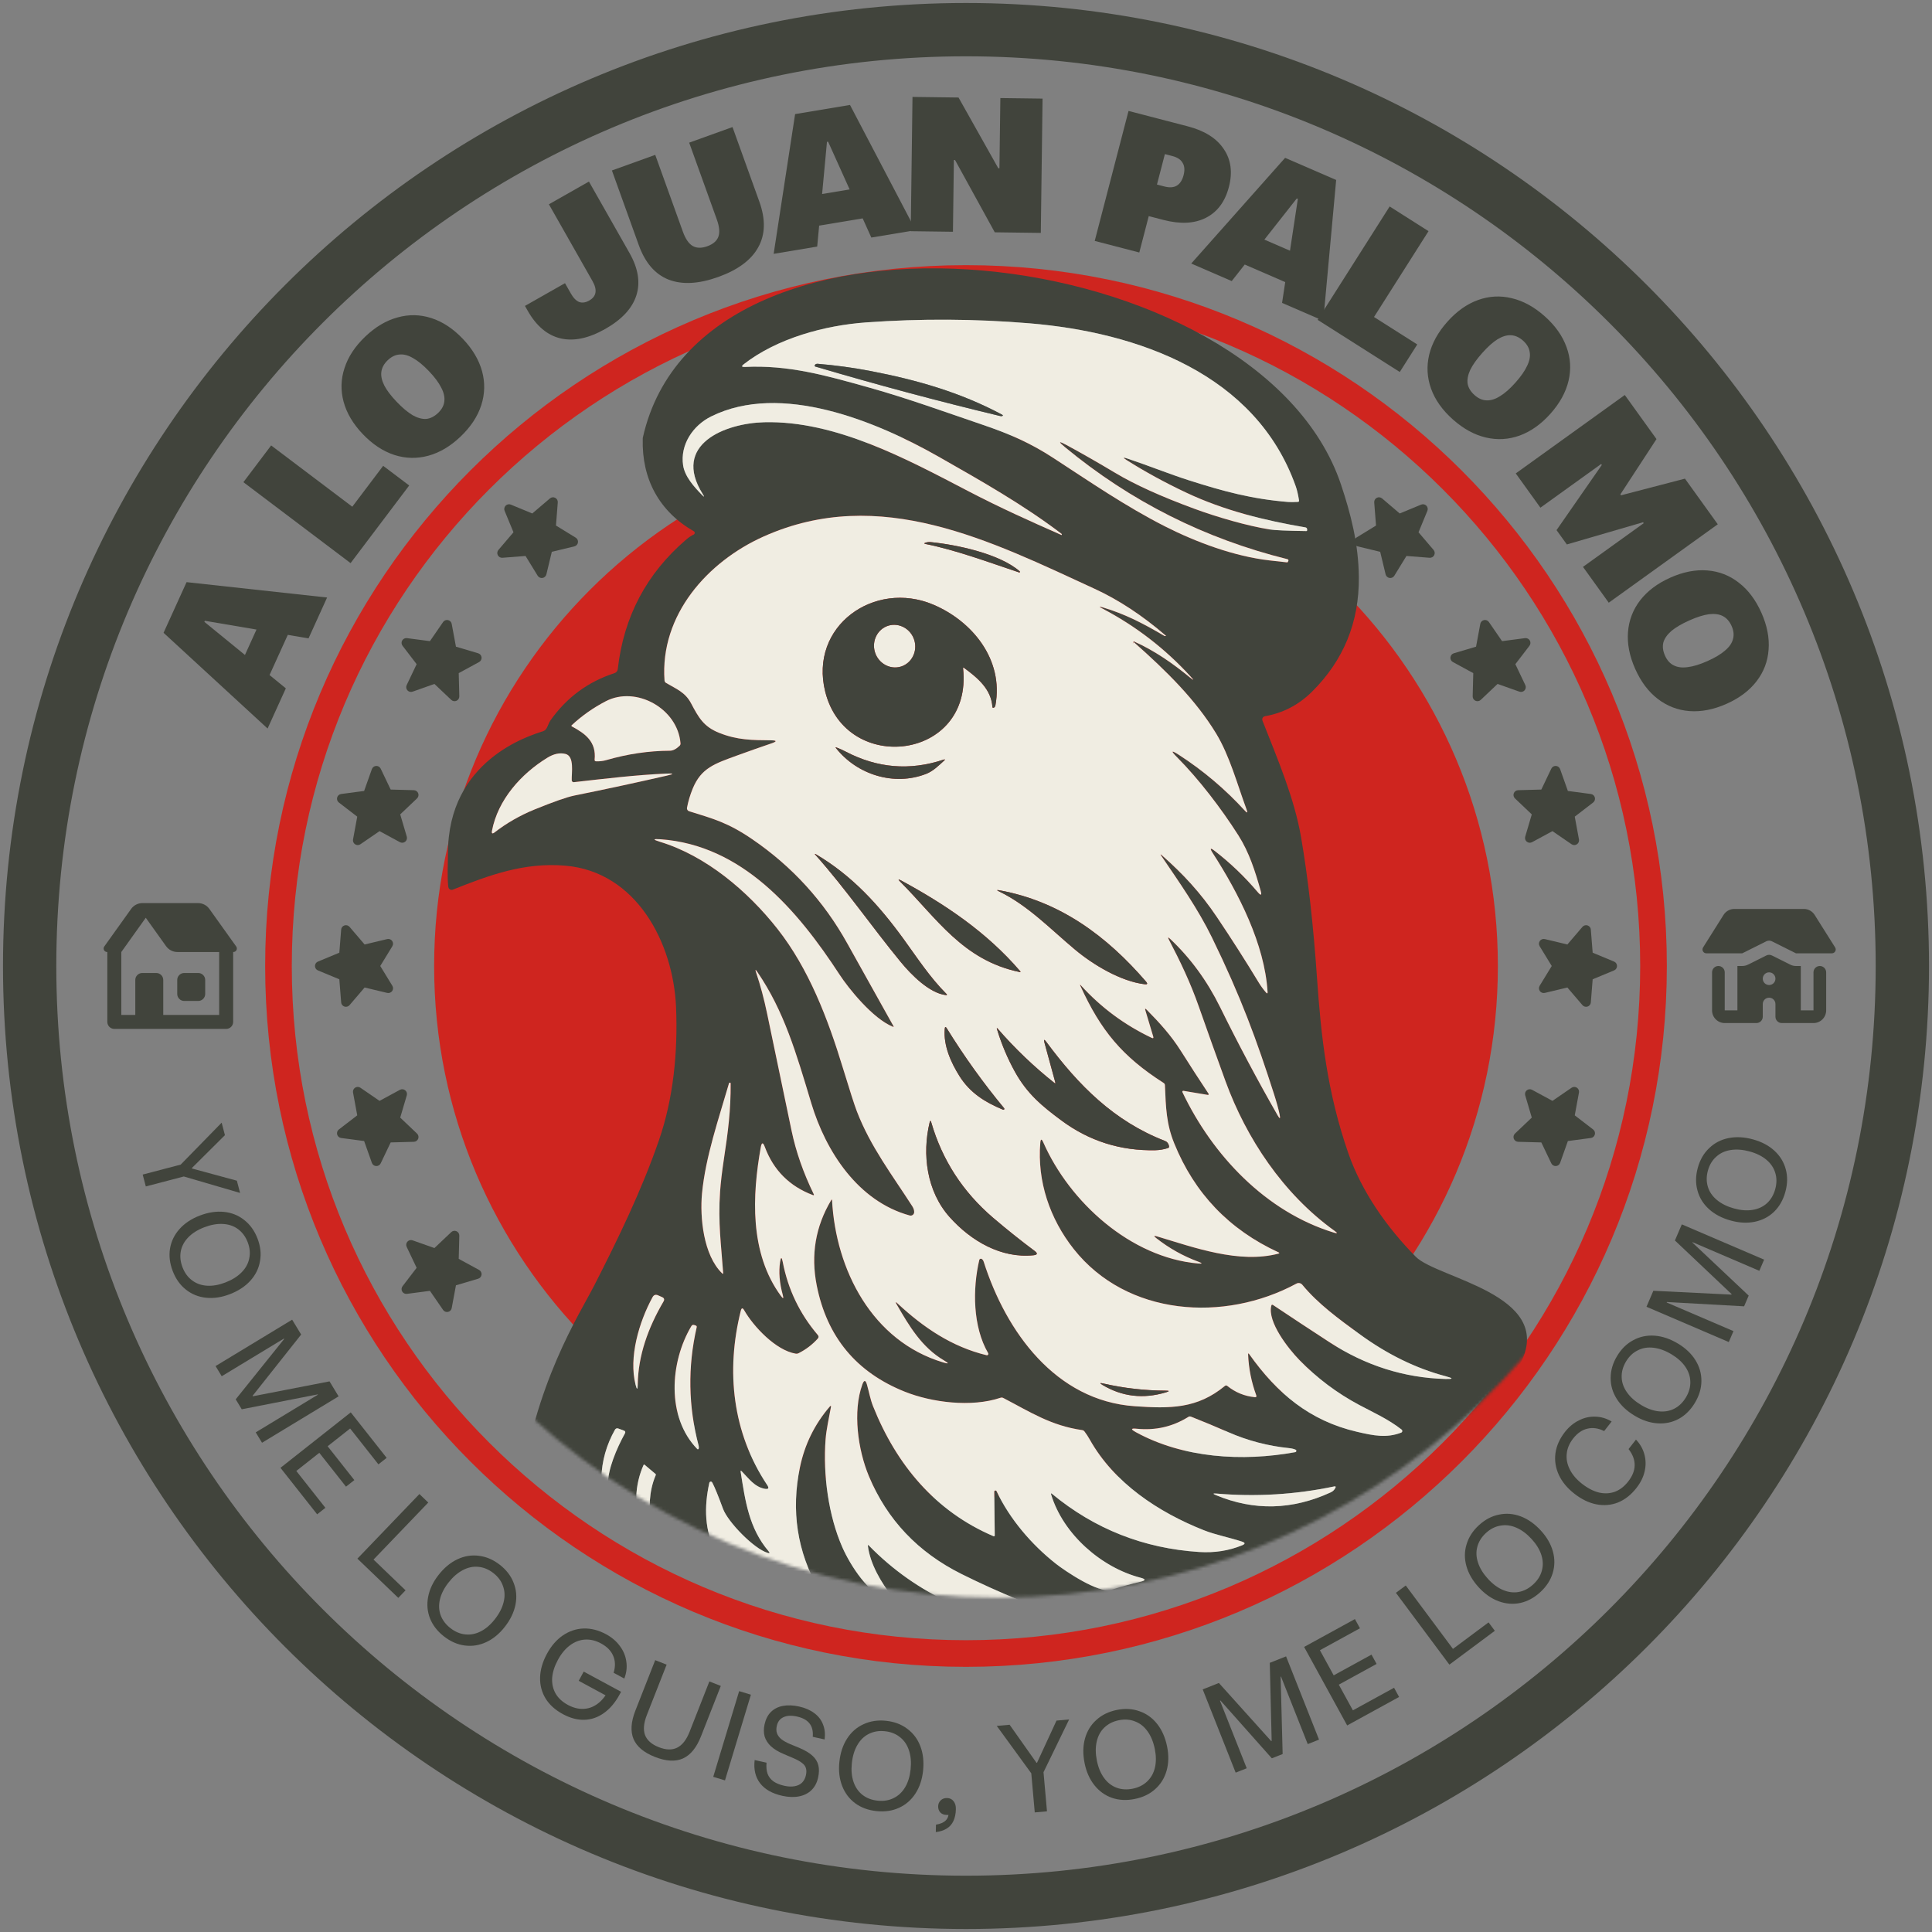 <?xml version="1.0" encoding="UTF-8"?>
<svg xmlns="http://www.w3.org/2000/svg" width="619" height="619" viewBox="0 0 619 619" fill="none">
  <rect x="0" y="0" width="619" height="619" fill="#808080" stroke="none"/>
  <path d="M52.403 202.745L59.776 186.515L104.801 191.439L98.852 204.536L65.63 198.896L65.477 199.232L91.581 220.542L85.733 233.415L52.403 202.745ZM76.77 213.612L83.787 198.165L94.318 198.762L84.123 221.206L76.77 213.612Z" fill="#41443C"></path>
  <path d="M77.983 154.488L86.873 142.714L112.874 162.347L122.764 149.248L131.104 155.545L112.323 180.418L77.983 154.488Z" fill="#41443C"></path>
  <path d="M147.576 139.865C144.316 142.978 140.863 145.029 137.217 146.017C133.571 147.006 129.949 146.922 126.353 145.766C122.728 144.581 119.359 142.359 116.246 139.098C113.132 135.838 111.082 132.385 110.093 128.739C109.105 125.093 109.203 121.486 110.386 117.919C111.542 114.323 113.75 110.968 117.01 107.855C120.27 104.742 123.724 102.691 127.37 101.702C130.987 100.684 134.595 100.753 138.191 101.909C141.788 103.064 145.143 105.272 148.256 108.532C151.369 111.793 153.434 115.261 154.45 118.936C155.439 122.582 155.355 126.204 154.2 129.8C153.044 133.397 150.836 136.752 147.576 139.865ZM140.359 132.307C141.545 131.175 142.211 129.944 142.357 128.614C142.534 127.256 142.205 125.784 141.372 124.2C140.569 122.587 139.247 120.817 137.408 118.891C135.597 116.994 133.904 115.607 132.33 114.73C130.786 113.825 129.345 113.444 128.008 113.587C126.673 113.672 125.413 114.281 124.227 115.413C123.042 116.545 122.361 117.79 122.184 119.148C122.009 120.449 122.324 121.905 123.127 123.518C123.932 125.073 125.254 126.813 127.093 128.74C128.933 130.666 130.639 132.097 132.212 133.032C133.786 133.909 135.24 134.305 136.576 134.22C137.912 134.077 139.174 133.439 140.359 132.307Z" fill="#41443C"></path>
  <path d="M193.937 105.382C188.627 108.397 183.853 109.411 179.617 108.423C175.38 107.435 171.866 104.482 169.073 99.564L168.193 98.014L181.023 90.73L182.904 94.044C183.714 95.47 184.606 96.377 185.581 96.766C186.571 97.099 187.636 96.942 188.777 96.294C189.917 95.647 190.58 94.823 190.766 93.822C190.967 92.765 190.663 91.524 189.854 90.099L175.862 65.455L188.691 58.171L201.682 81.05C204.474 85.968 205.209 90.499 203.886 94.643C202.563 98.788 199.247 102.367 193.937 105.382Z" fill="#41443C"></path>
  <path d="M230.15 88.729C223.865 90.991 218.544 91.272 214.187 89.574C209.868 87.862 206.689 84.171 204.649 78.503L196.052 54.615L209.933 49.619L218.78 74.201C219.627 76.553 220.681 78.09 221.942 78.812C223.204 79.534 224.76 79.562 226.611 78.896C228.462 78.23 229.644 77.216 230.156 75.856C230.668 74.496 230.501 72.64 229.654 70.287L220.807 45.706L234.689 40.709L243.286 64.597C245.326 70.266 245.208 75.142 242.933 79.228C240.696 83.3 236.435 86.466 230.15 88.729Z" fill="#41443C"></path>
  <path d="M254.748 36.557L272.333 33.626L293.354 73.746L279.165 76.111L265.319 45.389L264.956 45.45L261.823 79.002L247.877 81.327L254.748 36.557ZM259.317 62.843L276.052 60.053L281.429 69.128L257.114 73.181L259.317 62.843Z" fill="#41443C"></path>
  <path d="M292.357 31.051L307.109 31.244L319.846 53.911L320.214 53.916L320.509 31.419L334.031 31.596L333.468 74.623L318.716 74.43L305.986 51.271L305.617 51.266L305.317 74.255L291.794 74.078L292.357 31.051Z" fill="#41443C"></path>
  <path d="M361.573 35.543L380.551 40.478C385.945 41.881 389.784 44.298 392.068 47.729C394.401 51.13 394.955 55.191 393.727 59.911C392.5 64.63 390.034 67.927 386.328 69.801C382.673 71.645 378.148 71.865 372.754 70.463L363.711 68.111L366.341 57.998L373.064 59.746C374.69 60.169 376.003 60.087 377.002 59.499C378.052 58.883 378.788 57.762 379.211 56.136C379.634 54.51 379.532 53.192 378.905 52.182C378.329 51.143 377.227 50.412 375.601 49.989L373.221 49.37L365.022 80.901L350.744 77.188L361.573 35.543Z" fill="#41443C"></path>
  <path d="M411.741 50.571L428.099 57.658L423.966 102.762L410.767 97.044L415.822 63.728L415.483 63.581L394.635 90.055L381.662 84.435L411.741 50.571ZM401.304 75.125L416.873 81.869L416.46 92.409L393.841 82.61L401.304 75.125Z" fill="#41443C"></path>
  <path d="M445.235 66.152L457.69 74.061L440.225 101.564L454.08 110.362L448.478 119.184L422.168 102.477L445.235 66.152Z" fill="#41443C"></path>
  <path d="M465.476 134.378C462.111 131.378 459.789 128.101 458.511 124.546C457.233 120.991 457.026 117.375 457.889 113.697C458.779 109.989 460.724 106.452 463.723 103.087C466.723 99.722 470 97.4 473.555 96.122C477.11 94.844 480.713 94.652 484.363 95.546C488.041 96.409 491.562 98.34 494.927 101.34C498.292 104.339 500.614 107.616 501.892 111.171C503.197 114.696 503.418 118.297 502.555 121.974C501.693 125.652 499.761 129.174 496.762 132.539C493.762 135.904 490.471 138.24 486.889 139.549C483.334 140.827 479.718 141.035 476.04 140.172C472.362 139.309 468.841 137.377 465.476 134.378ZM472.43 126.577C473.653 127.668 474.934 128.233 476.271 128.272C477.639 128.339 479.079 127.893 480.592 126.936C482.135 126.006 483.793 124.546 485.565 122.558C487.311 120.6 488.557 118.801 489.305 117.162C490.083 115.55 490.347 114.083 490.097 112.763C489.905 111.438 489.197 110.231 487.973 109.14C486.75 108.049 485.454 107.471 484.086 107.404C482.776 107.334 481.349 107.764 479.806 108.695C478.321 109.622 476.692 111.079 474.92 113.068C473.147 115.056 471.858 116.872 471.052 118.514C470.305 120.154 470.027 121.635 470.219 122.96C470.469 124.28 471.206 125.486 472.43 126.577Z" fill="#41443C"></path>
  <path d="M520.572 126.554L530.73 140.677L519.162 158.387L519.377 158.687L539.847 153.353L550.364 167.974L515.432 193.101L507.176 181.623L526.638 167.624L526.423 167.324L502.007 174.437L498.705 169.846L513.214 148.96L512.998 148.66L493.536 162.659L485.639 151.681L520.572 126.554Z" fill="#41443C"></path>
  <path d="M523.904 214.307C522.071 210.188 521.303 206.246 521.601 202.48C521.898 198.714 523.197 195.333 525.496 192.336C527.833 189.322 531.061 186.898 535.179 185.065C539.298 183.232 543.24 182.464 547.006 182.762C550.772 183.06 554.134 184.366 557.094 186.683C560.091 188.982 562.506 192.191 564.339 196.309C566.172 200.428 566.94 204.37 566.643 208.136C566.382 211.885 565.103 215.258 562.803 218.255C560.504 221.253 557.295 223.668 553.176 225.501C549.058 227.334 545.097 228.11 541.294 227.829C537.528 227.531 534.146 226.233 531.149 223.933C528.152 221.634 525.737 218.425 523.904 214.307ZM533.451 210.057C534.118 211.555 535.052 212.597 536.255 213.183C537.475 213.806 538.971 213.993 540.743 213.742C542.532 213.529 544.644 212.881 547.077 211.798C549.474 210.731 551.35 209.605 552.705 208.418C554.078 207.269 554.922 206.041 555.237 204.734C555.607 203.448 555.459 202.056 554.792 200.559C554.126 199.061 553.182 198.001 551.963 197.377C550.798 196.774 549.32 196.58 547.531 196.793C545.796 197.027 543.712 197.685 541.278 198.768C538.845 199.852 536.923 200.976 535.513 202.142C534.157 203.328 533.294 204.565 532.925 205.851C532.609 207.157 532.785 208.56 533.451 210.057Z" fill="#41443C"></path>
  <path d="M57.889 373.133L71.016 359.694L72.066 363.697L61.48 374.225L61.522 374.384L75.89 378.286L76.919 382.21L58.887 376.938L46.717 380.128L45.719 376.323L57.889 373.133Z" fill="#41443C"></path>
  <path d="M55.346 407.255C54.383 404.757 54.093 402.335 54.477 399.991C54.871 397.672 55.886 395.597 57.522 393.765C59.158 391.933 61.301 390.506 63.953 389.483C66.68 388.431 69.278 388.03 71.745 388.278C74.213 388.527 76.377 389.391 78.236 390.87C80.12 392.339 81.539 394.31 82.493 396.782C83.457 399.28 83.729 401.694 83.31 404.022C82.926 406.367 81.903 408.46 80.241 410.301C78.58 412.143 76.385 413.59 73.658 414.642C71.007 415.665 68.46 416.047 66.018 415.788C63.576 415.53 61.425 414.661 59.566 413.182C57.717 411.729 56.31 409.753 55.346 407.255ZM58.482 406.045C59.17 407.83 60.191 409.222 61.543 410.223C62.905 411.25 64.502 411.82 66.332 411.934C68.162 412.048 70.122 411.701 72.212 410.895C74.354 410.069 76.077 408.994 77.382 407.671C78.712 406.338 79.537 404.833 79.858 403.158C80.213 401.498 80.046 399.776 79.358 397.992C78.67 396.208 77.632 394.807 76.244 393.79C74.891 392.789 73.275 392.242 71.393 392.148C69.538 392.044 67.539 392.405 65.398 393.231C63.308 394.037 61.623 395.097 60.343 396.41C59.064 397.724 58.259 399.206 57.929 400.856C57.609 402.531 57.793 404.261 58.482 406.045Z" fill="#41443C"></path>
  <path d="M93.601 422.814L96.489 427.581L80.928 447.214L81.013 447.354L105.578 442.583L108.487 447.385L83.951 462.249L81.934 458.919L101.843 446.858L101.779 446.753L77.453 451.523L75.521 448.334L91.034 429.017L90.949 428.877L71.04 440.938L69.066 437.678L93.601 422.814Z" fill="#41443C"></path>
  <path d="M112.38 452.512L123.88 467.086L121.242 469.167L112.179 457.682L94.935 471.288L104.252 483.096L101.614 485.177L89.86 470.282L112.38 452.512ZM104.338 462.564L113.528 474.21L110.858 476.317L101.668 464.671L104.338 462.564Z" fill="#41443C"></path>
  <path d="M134.376 478.683L137.214 481.407L119.676 499.679L129.935 509.526L127.608 511.95L114.511 499.379L134.376 478.683Z" fill="#41443C"></path>
  <path d="M142.253 524.299C140.141 522.653 138.646 520.726 137.769 518.519C136.913 516.328 136.715 514.026 137.174 511.614C137.634 509.201 138.737 506.874 140.483 504.633C142.28 502.327 144.3 500.645 146.544 499.588C148.788 498.53 151.087 498.157 153.442 498.468C155.814 498.758 158.046 499.717 160.136 501.346C162.248 502.991 163.724 504.92 164.563 507.133C165.441 509.34 165.641 511.661 165.165 514.095C164.688 516.529 163.552 518.9 161.755 521.206C160.009 523.447 158.022 525.086 155.795 526.121C153.568 527.157 151.277 527.519 148.922 527.208C146.588 526.914 144.365 525.944 142.253 524.299ZM144.319 521.648C145.827 522.823 147.419 523.492 149.094 523.654C150.79 523.832 152.452 523.499 154.08 522.655C155.708 521.81 157.21 520.505 158.587 518.737C159.997 516.927 160.921 515.119 161.359 513.312C161.813 511.484 161.746 509.77 161.158 508.169C160.609 506.563 159.579 505.172 158.071 503.997C156.562 502.821 154.951 502.155 153.238 501.998C151.563 501.836 149.895 502.199 148.234 503.086C146.589 503.952 145.062 505.291 143.651 507.101C142.275 508.868 141.376 510.644 140.955 512.429C140.534 514.214 140.607 515.898 141.174 517.483C141.762 519.084 142.81 520.472 144.319 521.648Z" fill="#41443C"></path>
  <path d="M180.348 549.197C177.896 547.871 176.049 546.205 174.805 544.197C173.574 542.165 172.985 539.921 173.039 537.466C173.106 534.987 173.835 532.461 175.225 529.889C176.602 527.342 178.303 525.373 180.328 523.983C182.39 522.582 184.608 521.84 186.982 521.757C189.38 521.687 191.781 522.301 194.185 523.6C196.035 524.601 197.511 525.864 198.611 527.391C199.748 528.906 200.435 530.566 200.671 532.371C200.943 534.164 200.727 535.973 200.021 537.796L196.596 535.945C197.21 533.947 197.164 532.137 196.458 530.513C195.776 528.902 194.485 527.583 192.587 526.557C190.856 525.621 189.14 525.206 187.437 525.31C185.734 525.415 184.132 526.024 182.629 527.137C181.127 528.25 179.837 529.804 178.758 531.799C177.654 533.842 177.035 535.791 176.903 537.644C176.807 539.487 177.182 541.15 178.027 542.631C178.885 544.089 180.191 545.292 181.946 546.24C183.604 547.137 185.223 547.561 186.801 547.514C188.404 547.48 189.88 546.989 191.231 546.042C192.618 545.084 193.786 543.728 194.734 541.973L194.721 543.55L185.42 538.522L187.018 535.565L198.987 542.036L198.499 542.937C197.122 545.484 195.452 547.454 193.488 548.846C191.561 550.227 189.478 550.949 187.239 551.012C185 551.075 182.703 550.47 180.348 549.197Z" fill="#41443C"></path>
  <path d="M209.847 562.915C206.312 561.526 204.025 559.615 202.985 557.181C201.955 554.722 202.155 551.674 203.583 548.038L209.922 531.903L213.584 533.342L207.245 549.476C206.236 552.045 206.041 554.184 206.661 555.895C207.316 557.591 208.787 558.888 211.076 559.787C213.39 560.696 215.351 560.748 216.959 559.941C218.603 559.119 219.93 557.424 220.939 554.856L227.277 538.721L230.939 540.16L224.6 556.294C223.172 559.931 221.243 562.299 218.815 563.4C216.396 564.475 213.407 564.314 209.847 562.915Z" fill="#41443C"></path>
  <path d="M236.82 541.828L240.585 542.966L232.282 570.425L228.516 569.286L236.82 541.828Z" fill="#41443C"></path>
  <path d="M250.614 575.361C247.414 574.649 245.053 573.312 243.53 571.349C242.014 569.36 241.433 566.88 241.787 563.907L245.587 564.754C245.471 566.155 245.584 567.342 245.927 568.314C246.297 569.292 246.928 570.104 247.82 570.751C248.718 571.371 249.887 571.841 251.327 572.161C252.527 572.429 253.608 572.473 254.571 572.296C255.561 572.125 256.36 571.743 256.968 571.15C257.581 570.531 257.995 569.742 258.209 568.782C258.405 567.901 258.405 567.146 258.21 566.515C258.041 565.889 257.633 565.336 256.984 564.856C256.368 564.355 255.459 563.845 254.26 563.326L251.153 562.004C249.438 561.287 248.067 560.464 247.042 559.536C246.023 558.581 245.336 557.518 244.981 556.348C244.659 555.156 244.655 553.854 244.969 552.441C245.332 550.814 246 549.507 246.976 548.521C247.984 547.514 249.263 546.861 250.813 546.562C252.389 546.269 254.138 546.337 256.058 546.764C258.004 547.198 259.624 547.908 260.915 548.896C262.213 549.856 263.135 551.055 263.683 552.493C264.257 553.936 264.432 555.542 264.206 557.311L260.405 556.465C260.551 554.678 260.21 553.259 259.38 552.206C258.557 551.127 257.212 550.38 255.345 549.964C253.585 549.573 252.142 549.643 251.016 550.176C249.895 550.682 249.184 551.615 248.881 552.976C248.685 553.856 248.705 554.644 248.942 555.34C249.185 556.01 249.635 556.628 250.293 557.194C250.983 557.74 251.928 558.272 253.128 558.791L256.243 560.073C258.006 560.829 259.363 561.649 260.314 562.533C261.292 563.422 261.918 564.443 262.193 565.596C262.474 566.722 262.445 568.045 262.107 569.565C261.739 571.219 261.021 572.557 259.954 573.578C258.919 574.58 257.597 575.237 255.988 575.55C254.405 575.87 252.614 575.807 250.614 575.361Z" fill="#41443C"></path>
  <path d="M280.84 580.267C278.177 579.988 275.889 579.145 273.976 577.736C272.09 576.331 270.703 574.483 269.816 572.193C268.93 569.902 268.634 567.344 268.929 564.518C269.233 561.611 270.057 559.115 271.401 557.03C272.745 554.945 274.498 553.412 276.661 552.429C278.827 551.419 281.228 551.052 283.863 551.327C286.526 551.606 288.799 552.461 290.682 553.894C292.595 555.303 293.994 557.166 294.878 559.483C295.762 561.8 296.052 564.413 295.749 567.32C295.453 570.146 294.635 572.588 293.294 574.645C291.953 576.703 290.201 578.223 288.038 579.206C285.902 580.191 283.503 580.545 280.84 580.267ZM281.189 576.924C283.091 577.123 284.795 576.848 286.302 576.099C287.836 575.353 289.07 574.19 290.004 572.612C290.938 571.034 291.521 569.131 291.754 566.903C291.993 564.62 291.82 562.597 291.235 560.833C290.653 559.041 289.688 557.622 288.342 556.575C287.026 555.504 285.416 554.868 283.514 554.67C281.612 554.471 279.893 554.758 278.356 555.532C276.849 556.281 275.626 557.472 274.686 559.104C273.75 560.709 273.162 562.653 272.923 564.936C272.691 567.164 272.868 569.146 273.456 570.883C274.043 572.62 274.997 574.011 276.316 575.055C277.663 576.103 279.287 576.726 281.189 576.924Z" fill="#41443C"></path>
  <path d="M299.877 584.612C301.304 584.369 302.338 583.927 302.98 583.285C303.622 582.67 303.955 581.803 303.979 580.683L304.535 581.515L303.224 581.487C302.432 581.47 301.782 581.21 301.274 580.707C300.793 580.177 300.561 579.516 300.579 578.724C300.595 577.959 300.868 577.323 301.399 576.815C301.929 576.307 302.604 576.062 303.423 576.08C304.324 576.1 305.028 576.443 305.532 577.109C306.038 577.749 306.279 578.588 306.257 579.626C306.225 581.101 305.965 582.366 305.478 583.421C304.991 584.476 304.262 585.294 303.293 585.874C302.352 586.455 301.196 586.826 299.826 586.988L299.877 584.612Z" fill="#41443C"></path>
  <path d="M330.415 568.153L319.355 552.967L323.478 552.601L332.091 564.795L332.255 564.78L338.499 551.265L342.541 550.905L334.334 567.804L335.448 580.336L331.529 580.685L330.415 568.153Z" fill="#41443C"></path>
  <path d="M363.575 576.377C360.951 576.909 358.515 576.788 356.269 576.017C354.048 575.239 352.173 573.891 350.641 571.971C349.11 570.051 348.062 567.698 347.498 564.913C346.919 562.048 346.958 559.42 347.617 557.029C348.276 554.638 349.49 552.65 351.26 551.065C353.024 549.453 355.205 548.385 357.803 547.859C360.427 547.328 362.852 547.464 365.077 548.268C367.324 549.04 369.216 550.399 370.753 552.346C372.29 554.293 373.348 556.699 373.928 559.564C374.492 562.349 374.442 564.923 373.777 567.288C373.113 569.652 371.896 571.627 370.126 573.212C368.383 574.791 366.199 575.846 363.575 576.377ZM362.908 573.084C364.783 572.704 366.327 571.932 367.54 570.766C368.781 569.595 369.611 568.117 370.03 566.332C370.449 564.547 370.436 562.556 369.992 560.361C369.537 558.111 368.766 556.232 367.68 554.724C366.589 553.189 365.244 552.123 363.646 551.526C362.069 550.898 360.344 550.773 358.469 551.153C356.595 551.532 355.04 552.321 353.805 553.518C352.592 554.684 351.781 556.186 351.372 558.025C350.959 559.837 350.98 561.867 351.435 564.117C351.879 566.312 352.642 568.151 353.722 569.633C354.802 571.115 356.128 572.156 357.7 572.758C359.298 573.355 361.034 573.463 362.908 573.084Z" fill="#41443C"></path>
  <path d="M385.339 541.27L390.521 539.218L407.282 557.837L407.434 557.777L406.829 532.76L412.049 530.693L422.61 557.366L418.99 558.799L410.421 537.156L410.306 537.202L410.951 561.982L407.483 563.355L391.026 544.836L390.874 544.896L399.443 566.539L395.9 567.942L385.339 541.27Z" fill="#41443C"></path>
  <path d="M417.829 527.668L434.106 518.741L435.722 521.687L422.894 528.722L433.457 547.982L446.644 540.75L448.26 543.696L431.623 552.82L417.829 527.668ZM426.41 537.264L439.417 530.13L441.053 533.113L428.046 540.246L426.41 537.264Z" fill="#41443C"></path>
  <path d="M447.239 510.329L450.394 507.98L465.519 528.294L476.925 519.801L478.932 522.497L464.371 533.339L447.239 510.329Z" fill="#41443C"></path>
  <path d="M493.498 510.114C491.527 511.926 489.38 513.082 487.057 513.583C484.755 514.065 482.452 513.88 480.149 513.028C477.845 512.176 475.732 510.704 473.81 508.611C471.833 506.458 470.508 504.188 469.836 501.801C469.164 499.413 469.176 497.084 469.872 494.812C470.549 492.521 471.864 490.478 473.815 488.686C475.787 486.874 477.933 485.738 480.254 485.276C482.576 484.775 484.898 484.96 487.22 485.832C489.542 486.704 491.692 488.217 493.67 490.37C495.592 492.462 496.88 494.692 497.533 497.06C498.187 499.427 498.166 501.747 497.47 504.018C496.794 506.271 495.47 508.303 493.498 510.114ZM491.225 507.64C492.634 506.346 493.556 504.886 493.992 503.261C494.449 501.618 494.395 499.924 493.831 498.179C493.267 496.434 492.227 494.737 490.712 493.087C489.159 491.397 487.529 490.186 485.819 489.456C484.092 488.706 482.39 488.489 480.713 488.805C479.039 489.082 477.497 489.867 476.089 491.161C474.68 492.454 473.757 493.933 473.319 495.597C472.882 497.222 472.965 498.927 473.566 500.712C474.148 502.477 475.216 504.204 476.768 505.895C478.284 507.544 479.887 508.724 481.578 509.434C483.268 510.144 484.942 510.351 486.598 510.054C488.274 509.738 489.817 508.933 491.225 507.64Z" fill="#41443C"></path>
  <path d="M524.294 476.749C522.593 478.922 520.639 480.463 518.434 481.374C516.225 482.246 513.914 482.449 511.502 481.984C509.091 481.518 506.724 480.376 504.4 478.557C502.12 476.772 500.465 474.764 499.435 472.535C498.4 470.267 498.041 467.956 498.357 465.601C498.691 463.225 499.7 460.962 501.384 458.811C502.681 457.154 504.175 455.912 505.864 455.084C507.549 454.217 509.301 453.819 511.12 453.889C512.933 453.922 514.68 454.439 516.359 455.441L513.958 458.507C512.114 457.583 510.34 457.322 508.638 457.724C506.914 458.109 505.378 459.162 504.03 460.882C502.818 462.431 502.131 464.062 501.969 465.775C501.786 467.471 502.118 469.153 502.963 470.821C503.787 472.472 505.091 473.997 506.876 475.395C508.705 476.827 510.522 477.763 512.327 478.205C514.128 478.609 515.829 478.519 517.432 477.934C519.013 477.333 520.418 476.248 521.648 474.677C523.012 472.935 523.707 471.206 523.731 469.49C523.773 467.753 523.123 466.013 521.782 464.269L524.157 461.236C525.521 462.685 526.427 464.297 526.877 466.072C527.343 467.825 527.358 469.623 526.92 471.467C526.5 473.289 525.624 475.05 524.294 476.749Z" fill="#41443C"></path>
  <path d="M543.038 449.452C541.66 451.747 539.929 453.464 537.843 454.603C535.772 455.717 533.511 456.193 531.061 456.028C528.61 455.864 526.167 455.051 523.731 453.589C521.224 452.084 519.31 450.283 517.989 448.183C516.668 446.084 516.02 443.847 516.043 441.471C516.044 439.082 516.726 436.751 518.09 434.478C519.467 432.183 521.204 430.484 523.298 429.383C525.383 428.245 527.663 427.765 530.137 427.944C532.611 428.122 535.101 428.963 537.607 430.468C540.044 431.93 541.911 433.703 543.208 435.789C544.506 437.874 545.143 440.104 545.119 442.48C545.109 444.832 544.416 447.156 543.038 449.452ZM540.157 447.722C541.141 446.082 541.612 444.421 541.57 442.739C541.542 441.034 541.01 439.424 539.975 437.911C538.94 436.397 537.462 435.064 535.541 433.911C533.573 432.73 531.666 432.032 529.82 431.816C527.95 431.586 526.257 431.86 524.738 432.638C523.211 433.378 521.955 434.568 520.971 436.208C519.987 437.847 519.52 439.527 519.572 441.247C519.614 442.929 520.176 444.541 521.258 446.082C522.317 447.61 523.83 448.964 525.798 450.145C527.718 451.298 529.59 451.975 531.413 452.177C533.235 452.379 534.899 452.103 536.403 451.348C537.921 450.571 539.172 449.362 540.157 447.722Z" fill="#41443C"></path>
  <path d="M527.525 418.682L529.721 413.559L554.743 414.788L554.807 414.638L536.632 397.438L538.844 392.278L565.21 403.581L563.676 407.159L542.282 397.987L542.233 398.1L560.269 415.106L558.8 418.534L534.063 417.159L533.998 417.31L555.392 426.482L553.891 429.985L527.525 418.682Z" fill="#41443C"></path>
  <path d="M572.013 381.886C571.303 384.467 570.096 386.587 568.394 388.243C566.699 389.874 564.649 390.939 562.244 391.44C559.84 391.94 557.268 391.814 554.528 391.06C551.709 390.285 549.382 389.064 547.545 387.397C545.708 385.73 544.482 383.749 543.867 381.455C543.225 379.153 543.255 376.724 543.958 374.169C544.668 371.588 545.884 369.485 547.605 367.862C549.308 366.205 551.375 365.13 553.805 364.637C556.236 364.144 558.861 364.285 561.68 365.06C564.419 365.814 566.694 367.02 568.505 368.68C570.315 370.34 571.528 372.317 572.143 374.611C572.766 376.879 572.723 379.304 572.013 381.886ZM568.773 380.995C569.28 379.151 569.287 377.424 568.795 375.815C568.309 374.18 567.365 372.773 565.961 371.593C564.557 370.413 562.775 369.527 560.614 368.932C558.402 368.324 556.377 368.164 554.541 368.452C552.679 368.733 551.121 369.452 549.867 370.609C548.595 371.733 547.705 373.216 547.198 375.06C546.691 376.904 546.693 378.648 547.205 380.29C547.697 381.899 548.672 383.301 550.129 384.495C551.559 385.681 553.38 386.579 555.593 387.188C557.753 387.782 559.738 387.931 561.548 387.636C563.358 387.34 564.886 386.627 566.132 385.496C567.385 384.339 568.265 382.839 568.773 380.995Z" fill="#41443C"></path>
  <path d="M309.502 479.913C403.616 479.913 479.911 403.618 479.911 309.504C479.911 215.389 403.616 139.094 309.502 139.094C215.387 139.094 139.092 215.389 139.092 309.504C139.092 403.618 215.387 479.913 309.502 479.913Z" fill="#CF251F"></path>
  <path d="M309.499 529.777C431.155 529.777 529.777 431.155 529.777 309.499C529.777 187.844 431.155 89.222 309.499 89.222C187.843 89.222 89.222 187.844 89.222 309.499C89.222 431.155 187.843 529.777 309.499 529.777Z" stroke="#CF251F" stroke-width="8.535" stroke-miterlimit="1.5" stroke-linecap="round" stroke-linejoin="round"></path>
  <path d="M309.5 609.5C475.185 609.5 609.5 475.185 609.5 309.5C609.5 143.815 475.185 9.5 309.5 9.5C143.815 9.5 9.5 143.815 9.5 309.5C9.5 475.185 143.815 609.5 309.5 609.5Z" stroke="#41443C" stroke-width="17.078" stroke-miterlimit="1.5" stroke-linecap="round" stroke-linejoin="round"></path>
  <mask id="mask0_96_64" style="mask-type:luminance" maskUnits="userSpaceOnUse" x="97" y="61" width="446" height="451">
    <path d="M542.217 299.068C537.066 417.368 439.394 511.841 319.833 511.841C196.977 511.841 97.234 412.091 97.234 289.237C97.234 283.002 97.49 276.827 97.995 270.723V61.561H542.217V279.408C542.359 282.667 542.43 285.944 542.43 289.237C542.43 292.53 542.359 295.807 542.217 299.068Z" fill="white"></path>
  </mask>
  <g mask="url(#mask0_96_64)">
    <path fill-rule="evenodd" clip-rule="evenodd" d="M487.41 436.306C487.409 436.309 487.407 436.311 487.405 436.314C483.858 441.57 479.992 446.571 475.805 451.315C463.486 465.28 449.914 477.903 435.087 489.182C427.639 494.844 417.132 501.504 410.102 505.295C371.968 525.824 325.741 535.315 282.144 529.453C261.263 526.641 241.588 521.787 222.303 513.256C207.084 506.53 192.729 498.72 180.36 489.6C176.427 486.7 173.65 484.635 172.028 483.406C170.14 481.978 168.312 480.525 166.528 479.042C171.113 443.392 185.575 421.266 190.373 411.889C198.049 396.869 205.573 381.384 211.093 365.424C215.795 351.848 217.201 336.942 216.603 322.664C215.729 302.096 203.93 279.305 181.129 277.357C168.009 276.236 156.913 280.321 145.086 285.033C144.96 285.084 144.825 285.109 144.69 285.109C144.149 285.109 143.69 284.697 143.632 284.159C143.234 280.457 143.528 276.966 143.528 273.369C143.528 243.534 169.548 235.718 174.023 234.274C174.638 234.072 175.113 233.543 175.448 232.688C175.797 231.801 176.091 231.189 176.332 230.854C181.544 223.482 188.4 218.418 196.899 215.663C197.459 215.484 197.863 214.991 197.925 214.409C199.813 197.606 207.141 183.746 219.909 172.827C220.719 172.136 221.498 171.618 222.246 171.269C222.301 171.243 222.351 171.209 222.396 171.168C222.638 170.946 222.657 170.568 222.439 170.329C222.397 170.284 222.347 170.245 222.293 170.214C211.216 163.859 205.592 153.475 205.934 140.65C205.938 140.52 205.944 140.389 205.952 140.257C224.683 56.012 403.367 76.647 429.663 155.299C432.725 164.458 435.277 174.186 435.363 184.94C435.489 199.368 430.473 211.607 420.315 221.658C416.059 225.864 411.042 228.469 405.266 229.476C404.772 229.562 404.408 229.995 404.408 230.497C404.408 230.626 404.431 230.753 404.478 230.873C409.475 243.565 414.719 255.811 416.866 268.304C419.089 281.287 420.787 296.284 421.958 313.296C423.269 332.23 425.207 349.881 431.971 369.423C436.284 381.859 444.426 393.354 453.603 402.655C460.462 409.59 497.842 414.637 487.41 436.306ZM221.505 424.876C214.636 436.409 213.43 454.013 223.405 464.263C223.455 464.315 223.524 464.343 223.595 464.343C223.715 464.343 223.819 464.264 223.851 464.149C223.934 463.871 223.93 463.554 223.842 463.199C220.517 450.59 220.308 437.938 223.215 425.246C223.278 424.968 223.174 424.781 222.901 424.686L222.455 424.534C222.043 424.388 221.726 424.502 221.505 424.876ZM204.329 443.582C204.471 434.262 207.635 425.446 212.584 416.991C212.958 416.357 212.809 415.889 212.138 415.585L210.846 415.015C210.067 414.666 209.471 414.869 209.06 415.623C204.747 423.527 201.374 434.927 203.635 443.658C204.072 445.368 204.303 445.342 204.329 443.582ZM183.181 250.016C183.086 247.631 184.141 242.264 181.139 241.542C179.346 241.105 177.431 241.51 175.391 242.758C166.917 247.935 159.516 256.286 157.635 266.128C157.452 267.078 157.74 267.259 158.5 266.67C162.357 263.693 166.603 261.257 171.239 259.364C177.389 256.863 181.633 255.374 183.97 254.899C193.976 252.878 203.835 250.757 213.544 248.534C216.045 247.964 216.014 247.736 213.449 247.85C203.588 248.296 193.774 249.484 183.865 250.605C183.843 250.608 183.821 250.609 183.798 250.609C183.469 250.609 183.194 250.344 183.181 250.016ZM361.157 146.901C367.684 149.077 374.837 151.946 380.851 153.865C391.985 157.427 401.115 159.888 412.696 160.828C413.348 160.885 414.384 160.879 415.802 160.809C416.118 160.79 416.251 160.626 416.201 160.315C415.904 158.447 415.555 156.952 415.156 155.831C402.388 119.721 364.425 106.459 329.854 103.59C312.45 102.146 295.017 102.048 277.556 103.295C264.227 104.245 248.979 108.378 238.301 116.691C237.491 117.324 237.598 117.615 238.624 117.565C252.627 116.89 264.398 120.215 278.848 124.281C290.903 127.673 302.874 132.024 314.825 136.09C323.679 139.101 330.206 141.999 337.378 146.664C349.158 154.33 360.711 162.282 373.27 168.656C383.378 173.777 395.453 178.252 406.739 179.553C408.62 179.774 410.498 179.983 412.372 180.18C412.48 180.187 412.56 180.142 412.61 180.047L412.772 179.724C412.778 179.711 412.785 179.697 412.79 179.682C412.866 179.483 412.76 179.255 412.556 179.177C412.543 179.171 412.528 179.167 412.515 179.164C385.991 172.596 362.214 160.622 341.188 143.244C339.003 141.438 339.158 141.21 341.653 142.56C346.6 145.239 351.835 148.231 357.357 151.537C363.627 155.28 372.038 159.093 382.59 162.975C390.123 165.749 399.747 168.514 406.748 169.625C408.401 169.891 412.325 170.065 418.519 170.148C418.697 170.148 418.788 170.056 418.795 169.872V169.597C418.795 169.293 418.572 169.03 418.272 168.979C405.133 166.737 392.194 163.555 380.081 157.845C373.298 154.653 366.914 151.167 360.929 147.386C359.694 146.6 359.77 146.438 361.157 146.901ZM366.971 323.709C366.794 323.113 366.924 323.037 367.361 323.481C371.465 327.651 375.132 331.622 378.39 336.79C381.279 341.369 384.224 345.92 387.226 350.442C387.241 350.467 387.252 350.493 387.258 350.521C387.285 350.648 387.209 350.775 387.086 350.802C387.057 350.809 387.027 350.809 386.998 350.803L379.16 349.492C379.145 349.489 379.129 349.488 379.113 349.488C378.946 349.488 378.809 349.626 378.809 349.792C378.809 349.836 378.819 349.88 378.837 349.919C388.489 370.202 405.618 388.281 427.354 394.922C428.539 395.283 428.627 395.102 427.62 394.38C411.043 382.477 399.291 364.607 392.669 346.48C389.774 338.538 386.928 330.577 384.129 322.597C381.411 314.835 378.162 308.052 374.524 301.089C374.099 300.265 374.223 300.17 374.894 300.804C381.405 306.941 386.744 314.234 390.912 322.682C396.694 334.418 402.828 345.958 409.313 357.301C410.061 358.605 410.283 358.524 409.978 357.054C409.611 355.294 409.022 353.147 408.211 350.613C402.644 333.247 397.657 319.538 388.29 300.338C383.815 291.161 377.744 282.554 372.101 274.241C371.69 273.646 371.756 273.586 372.301 274.061C379.036 280.008 384.67 286.05 389.895 293.84C394.525 300.725 398.99 307.713 403.29 314.807C403.962 315.909 404.734 316.966 405.608 317.98C405.988 318.417 406.159 318.348 406.121 317.771C405.2 302.533 396.849 286.164 388.546 273.31C387.527 271.727 387.76 271.515 389.249 272.674C394.265 276.569 398.822 280.936 402.92 285.774C404.022 287.073 404.342 286.905 403.879 285.271C402.15 279.172 400.26 273.13 396.773 267.648C391.263 258.984 384.1 249.636 377.146 242.634C375.03 240.506 375.234 240.256 377.754 241.884C385.544 246.931 392.571 252.878 398.835 259.725C399.62 260.587 399.81 260.473 399.405 259.383C396.422 251.327 393.98 242.131 389.62 234.968C383.065 224.204 373.773 215.017 363.295 205.755C363.263 205.729 363.235 205.736 363.209 205.774C362.848 206.394 362.839 206.331 363.181 205.584C363.212 205.52 363.263 205.501 363.333 205.527C369.812 208.386 375.901 212.661 381.231 217.041C382.523 218.105 382.606 218.016 381.478 216.775C373.346 207.87 363.944 200.615 353.272 195.01C351.999 194.345 352.053 194.221 353.434 194.639C360.274 196.71 365.632 199.38 373.108 203.769C373.153 203.795 373.203 203.804 373.26 203.798C373.343 203.785 373.425 203.776 373.507 203.769C373.533 203.763 373.552 203.74 373.552 203.714C373.552 203.699 373.546 203.684 373.536 203.674C366.062 197.221 358.452 192.21 350.707 188.645C317.656 173.435 281.916 155.185 244.628 171.905C226.749 179.924 211.406 196.976 212.907 218.019C212.93 218.339 213.109 218.627 213.382 218.789C216.65 220.736 219.51 221.743 221.4 225.315C223.851 229.942 225.428 232.802 230.397 234.797C236.287 237.162 241.113 237.134 246.908 237.191C248.96 237.21 249.014 237.549 247.07 238.207C243.498 239.423 239.885 240.696 236.23 242.026C228.934 244.686 224.64 246.054 221.913 252.723C221.096 254.731 220.495 256.761 220.108 258.813C220.023 259.291 220.305 259.761 220.764 259.905C228.43 262.319 233.048 263.44 241.047 268.902C253.803 277.623 263.939 288.738 271.457 302.248C276.378 311.083 281.308 319.915 286.248 328.744C286.388 328.984 286.327 329.054 286.068 328.953C279.617 326.359 271.808 316.574 269.034 312.318C255.382 291.38 237.741 270.774 211.634 268.893C209.133 268.715 209.081 268.99 211.482 269.719C226.16 274.184 239.574 285.499 249.112 297.631C259.116 310.37 265.215 326.274 270.07 342.215C272.274 349.442 273.756 354.045 274.516 356.028C278.886 367.409 285.982 376.643 292.291 386.476C292.715 387.148 292.917 387.78 292.898 388.376C292.88 388.983 292.376 389.472 291.769 389.472C291.665 389.472 291.563 389.458 291.464 389.431C274.934 384.909 264.588 368.948 259.933 353.463C255.069 337.294 251.231 323.975 242.662 311.425C242.041 310.506 241.908 310.573 242.263 311.624C243.624 315.665 244.796 320.041 245.778 324.754C248.393 337.249 251.003 349.746 253.606 362.241C255.005 368.955 257.375 375.741 260.712 382.6C260.864 382.923 260.772 383.021 260.436 382.895C252.957 380.07 247.827 374.927 245.046 367.466C244.47 365.921 244.036 365.959 243.745 367.58C241.009 382.933 240.068 401.448 250.205 415.214C250.927 416.202 251.126 416.104 250.803 414.92C249.739 411.043 249.451 407.507 249.939 404.308C250.186 402.693 250.464 402.686 250.775 404.289C252.466 413.098 256.209 420.905 262.004 427.707C262.353 428.112 262.346 428.511 261.985 428.904C260.244 430.829 258.207 432.378 255.876 433.549C255.579 433.701 255.266 433.752 254.936 433.701C248.58 432.647 241.436 425.037 238.434 419.803C237.947 418.948 237.582 418.998 237.342 419.955C232.516 439.268 234.644 459.038 245.797 475.787C246.493 476.825 246.224 477.228 244.989 476.994C241.731 476.367 239.926 473.725 237.655 471.407C237.358 471.103 237.24 471.161 237.304 471.579C238.776 480.898 239.964 489.648 246.272 497.039C246.721 497.564 246.614 497.73 245.949 497.533C241.588 496.231 233.219 487.672 231.641 483.387C230.14 479.309 229.019 476.557 228.278 475.132C228.145 474.878 228.012 474.735 227.879 474.704C227.841 474.695 227.802 474.691 227.763 474.691C227.523 474.691 227.313 474.859 227.262 475.094C225.552 482.855 225.713 490.493 229.428 497.609C231.394 501.399 236.81 503.556 240.591 504.259C241.889 504.499 242.047 504.176 241.066 503.29C240.122 502.447 239.248 501.482 238.444 500.392C238 499.791 238.083 499.706 238.691 500.136C245.721 505.076 253.47 508.351 261.937 509.959C261.964 509.965 261.992 509.968 262.019 509.968C262.238 509.968 262.418 509.787 262.418 509.569C262.418 509.499 262.399 509.431 262.365 509.37C255.404 497.134 253.387 484.024 256.313 470.039C257.827 462.781 260.997 456.334 265.823 450.697C266.184 450.279 266.314 450.339 266.213 450.878C265.586 454.307 264.75 458.031 264.512 461.128C263.648 472.529 265.453 485.705 269.899 495.775C272.473 501.599 278.42 510.928 284.966 512.895C286.669 513.401 286.97 512.958 285.868 511.565C282.41 507.214 278.762 501.048 278.069 495.31C278.024 494.968 278.123 494.92 278.363 495.167C286.014 503.008 294.811 509.192 304.755 513.721C310.73 516.438 320.012 514.605 326.197 513.569C327.419 513.367 327.457 513.031 326.311 512.562C320.186 510.061 314.119 507.315 308.108 504.326C294.124 497.365 284.222 486.918 278.401 472.985C274.867 464.529 273.148 452.265 276.292 443.572C276.831 442.078 277.321 442.093 277.765 443.62C278.42 445.9 278.838 448.341 279.703 450.507C287.217 469.374 299.72 484.271 318.33 492.194C318.364 492.207 318.399 492.215 318.435 492.215C318.586 492.215 318.71 492.09 318.71 491.939V491.937L318.549 477.934V477.931C318.549 477.717 318.725 477.542 318.938 477.542C319.089 477.542 319.225 477.628 319.29 477.763C323.499 486.722 330.605 494.949 338.233 500.962C341.292 503.385 352.065 510.605 355.98 509.38C359.324 508.328 362.459 507.463 365.385 506.786C367.158 506.375 367.164 505.941 365.404 505.485C352.92 502.245 340.637 491.614 336.77 478.808C336.65 478.421 336.745 478.359 337.055 478.618C350.691 489.885 366.408 496.096 384.205 497.248C389.119 497.564 393.708 496.849 397.97 495.101C399.015 494.671 399.003 494.277 397.932 493.923C393.961 492.612 389.382 491.738 385.725 490.284C371.161 484.518 356.987 475.179 349.149 461.214C348.648 460.308 348.088 459.45 347.467 458.639C347.277 458.386 347.028 458.237 346.717 458.193C336.732 456.768 330.092 452.398 321.437 447.895C321.152 447.749 320.86 447.726 320.563 447.828C311.224 450.973 298.523 449.339 289.877 445.881C274.361 439.68 264.961 428.343 261.681 411.87C259.731 402.066 261.275 392.946 266.317 384.51C266.476 384.244 266.564 384.265 266.583 384.576C267.79 406.892 279.418 429.702 302.19 436.513C304.039 437.064 304.131 436.853 302.465 435.877C295.369 431.706 291.331 424.933 287.265 417.865C286.835 417.117 286.935 417.035 287.569 417.618C295.853 425.322 304.935 431.507 316.107 434.205C316.143 434.213 316.178 434.218 316.214 434.218C316.459 434.218 316.66 434.016 316.66 433.772C316.66 433.694 316.64 433.617 316.601 433.549C311.661 425.056 311.576 412.982 313.761 403.681C313.767 403.652 313.777 403.625 313.788 403.598C313.902 403.335 314.209 403.211 314.467 403.323C314.496 403.335 314.524 403.35 314.549 403.367C314.834 403.551 315.046 403.864 315.186 404.308C322.33 426.7 338.205 448.769 363.532 450.545C374.923 451.343 383.568 451.372 392.432 444.057C392.698 443.835 392.964 443.831 393.23 444.047C395.807 446.125 398.74 447.325 402.027 447.648C402.502 447.692 402.657 447.489 402.492 447.04C400.947 442.828 400.079 438.477 399.889 433.986C399.877 433.556 399.994 433.514 400.241 433.863C409.152 446.422 419.602 455.219 434.802 458.744C440.16 459.988 444.236 460.796 448.92 459.01C449.141 458.926 449.288 458.713 449.288 458.477C449.288 458.298 449.205 458.129 449.062 458.022C444.749 454.659 440.246 452.673 435.429 450.108C428.33 446.315 421.97 441.536 416.353 435.772C412.8 432.134 406.017 423.536 407.318 418.34C407.401 417.998 407.587 417.924 407.879 418.121C413.871 422.124 419.887 426.089 425.929 430.015C437.469 437.52 449.86 441.453 463.103 441.815C465.656 441.884 465.697 441.596 463.227 440.95C453.657 438.43 444.395 433.889 435.439 427.327C429.045 422.643 422.291 417.76 417.246 411.623C416.796 411.072 416.011 410.915 415.384 411.253C392.251 423.755 361.072 421.712 344.028 400.194C336.343 390.485 332.286 378.458 333.303 366.174C333.41 364.857 333.73 364.803 334.262 366.013C342.689 385.127 362.193 402.902 383.863 404.821C385.294 404.942 385.335 404.754 383.986 404.26C379.077 402.449 374.555 399.916 370.42 396.66C369.577 396.002 369.669 395.824 370.695 396.128C382.599 399.7 396.973 404.954 409.57 401.667C409.981 401.553 409.995 401.407 409.608 401.23C393.838 393.972 382.71 382.341 376.224 366.336C373.697 360.113 373.526 354.879 373.241 347.715C373.229 347.392 373.087 347.143 372.814 346.965C359.552 338.481 352.674 330.178 346.156 315.88C345.947 315.424 346.011 315.38 346.346 315.747C352.775 322.816 360.318 328.404 368.976 332.515C369.47 332.75 369.638 332.604 369.479 332.078L366.971 323.709ZM206.191 469.384C203.673 474.875 201.982 485.154 207.758 489.135C207.805 489.169 207.862 489.187 207.92 489.187C208.071 489.187 208.195 489.063 208.195 488.912C208.195 488.91 208.195 488.909 208.195 488.907C208.081 483.33 207.73 478.172 210.095 472.624C210.164 472.465 210.133 472.332 210 472.225L206.533 469.308C206.387 469.187 206.273 469.213 206.191 469.384ZM393.581 458.877C389.636 457.148 385.649 455.488 381.62 453.899C381.304 453.772 381.003 453.797 380.718 453.975C375.69 457.11 370.179 458.37 364.188 457.756C362.326 457.559 362.212 457.914 363.846 458.82C379.027 467.18 398.065 468.358 414.985 465.261C415.186 465.229 415.337 465.053 415.337 464.849C415.337 464.68 415.235 464.527 415.08 464.463C414.529 464.216 413.814 464.048 412.933 463.959C406.214 463.269 399.763 461.575 393.581 458.877ZM224.915 382.419C224.203 389.982 225.352 402.189 231.375 407.975C231.61 408.203 231.717 408.155 231.698 407.832C231.09 399.092 230.017 391.768 230.71 381.84C230.913 378.902 231.318 375.427 231.926 371.418C233.285 362.46 234.15 355.762 234.093 347.06C234.093 346.972 234.052 346.924 233.969 346.917L233.703 346.898C233.653 346.898 233.618 346.924 233.599 346.974C230.254 358.508 226.036 370.649 224.915 382.419ZM389.686 478.523C388.572 478.428 388.53 478.596 389.563 479.027C401.78 484.119 414.057 483.818 426.395 478.124C427.028 477.832 427.509 477.367 427.839 476.728C428.054 476.31 427.931 476.148 427.468 476.243C414.997 478.858 402.404 479.618 389.686 478.523ZM194.135 224.65C190.119 226.728 186.465 229.296 183.172 232.355C183.12 232.4 183.091 232.465 183.091 232.534C183.091 232.622 183.14 232.704 183.219 232.745C187.618 235.082 191.085 237.713 190.515 243.375C190.477 243.736 190.639 243.92 191 243.926C192.184 243.952 193.254 243.825 194.211 243.546C201.051 241.564 207.856 240.557 214.627 240.525C215.596 240.525 216.628 240.003 217.724 238.958C217.952 238.736 218.053 238.47 218.028 238.16C217.144 226.987 203.787 219.653 194.135 224.65ZM225.143 158.282C215.149 142.313 232.392 135.596 244.866 135.282C267.676 134.712 290.457 147.053 310.122 157.304C320.563 162.747 329.93 166.937 340.048 171.402C340.099 171.427 340.158 171.411 340.179 171.37C340.179 171.368 340.18 171.366 340.181 171.364C340.187 171.338 340.193 171.31 340.2 171.278C340.225 171.177 340.184 171.086 340.076 171.003C328.068 161.864 314.587 154.188 300.67 146.284C280.729 134.959 250.205 122.334 227.841 133.43C221.999 136.337 217.876 142.455 218.864 149.086C219.405 152.668 222.331 155.926 224.849 158.51C225.673 159.359 225.77 159.283 225.143 158.282ZM198.039 457.67C197.668 457.539 197.251 457.691 197.051 458.031C194.296 462.889 192.833 468.085 192.662 473.621C192.618 474.977 192.726 475.904 192.985 476.405C194.182 478.697 194.765 478.552 194.733 475.968C194.657 470.837 197.593 464.007 200.215 459.276C200.462 458.826 200.345 458.513 199.863 458.335L198.039 457.67Z" fill="#41443C"></path>
    <path d="M361.157 146.901C359.77 146.438 359.694 146.6 360.929 147.386C366.914 151.167 373.298 154.653 380.081 157.845C392.194 163.555 405.133 166.737 418.272 168.979C418.572 169.03 418.795 169.293 418.795 169.597V169.872C418.788 170.056 418.697 170.148 418.519 170.148C412.325 170.065 408.401 169.891 406.748 169.625C399.747 168.514 390.123 165.749 382.59 162.975C372.038 159.093 363.627 155.28 357.357 151.537C351.835 148.231 346.6 145.239 341.653 142.56C339.158 141.21 339.003 141.438 341.188 143.244C362.215 160.622 385.991 172.596 412.515 179.164C412.528 179.167 412.543 179.171 412.556 179.177C412.76 179.255 412.867 179.483 412.791 179.682C412.785 179.697 412.778 179.711 412.772 179.724L412.61 180.047C412.56 180.142 412.48 180.187 412.373 180.18C410.498 179.983 408.62 179.774 406.739 179.553C395.453 178.252 383.378 173.777 373.27 168.656C360.711 162.282 349.158 154.33 337.378 146.664C330.206 141.999 323.679 139.101 314.825 136.09C302.874 132.024 290.903 127.673 278.848 124.281C264.398 120.215 252.627 116.89 238.624 117.565C237.598 117.615 237.491 117.324 238.301 116.691C248.979 108.378 264.227 104.245 277.556 103.295C295.017 102.048 312.45 102.146 329.854 103.59C364.425 106.459 402.388 119.721 415.156 155.831C415.555 156.952 415.904 158.447 416.201 160.315C416.251 160.626 416.118 160.79 415.802 160.809C414.384 160.879 413.348 160.885 412.696 160.828C401.115 159.888 391.985 157.427 380.851 153.865C374.837 151.946 367.684 149.077 361.157 146.901ZM262.014 116.558C261.539 116.52 261.218 116.669 261.054 117.004C261.05 117.012 261.047 117.019 261.045 117.027C260.98 117.191 261.058 117.379 261.218 117.442C261.227 117.445 261.235 117.448 261.244 117.451C280.922 123.265 300.606 128.534 320.297 133.259C320.613 133.335 320.81 133.363 320.886 133.344C321.418 133.237 321.447 133.056 320.972 132.803C307.633 125.678 293.725 121.716 278.781 118.847C273.24 117.79 267.65 117.026 262.014 116.558Z" fill="#F0EDE2"></path>
    <path d="M244.866 135.282C232.392 135.596 215.149 142.312 225.143 158.282C225.77 159.283 225.673 159.359 224.849 158.51C222.331 155.926 219.405 152.668 218.864 149.086C217.876 142.455 221.999 136.337 227.841 133.43C250.205 122.334 280.729 134.959 300.67 146.284C314.587 154.188 328.068 161.864 340.076 171.003C340.184 171.086 340.225 171.177 340.2 171.278C340.193 171.31 340.187 171.338 340.181 171.364C340.18 171.366 340.179 171.368 340.179 171.37C340.158 171.411 340.099 171.427 340.048 171.402C329.93 166.937 320.563 162.747 310.122 157.304C290.457 147.053 267.676 134.712 244.866 135.282Z" fill="#F0EDE2"></path>
    <path d="M366.971 323.708L369.479 332.078C369.638 332.603 369.47 332.75 368.976 332.515C360.318 328.404 352.775 322.815 346.346 315.747C346.011 315.38 345.947 315.424 346.156 315.88C352.673 330.178 359.552 338.481 372.814 346.965C373.086 347.143 373.229 347.392 373.241 347.715C373.526 354.879 373.697 360.113 376.224 366.336C382.71 382.341 393.838 393.972 409.608 401.23C409.995 401.407 409.981 401.553 409.57 401.667C396.973 404.954 382.599 399.7 370.695 396.128C369.669 395.824 369.577 396.002 370.42 396.66C374.555 399.916 379.077 402.449 383.986 404.26C385.335 404.754 385.294 404.941 383.862 404.821C362.193 402.902 342.689 385.127 334.262 366.013C333.73 364.803 333.41 364.857 333.303 366.174C332.286 378.458 336.343 390.485 344.028 400.194C361.072 421.712 392.251 423.755 415.384 411.252C416.011 410.915 416.796 411.072 417.246 411.623C422.291 417.76 429.045 422.643 435.439 427.327C444.395 433.888 453.657 438.43 463.227 440.95C465.697 441.596 465.656 441.884 463.103 441.814C449.86 441.453 437.469 437.52 425.929 430.015C419.887 426.089 413.871 422.123 407.879 418.121C407.587 417.924 407.401 417.998 407.318 418.34C406.017 423.536 412.8 432.134 416.353 435.772C421.97 441.536 428.33 446.315 435.429 450.108C440.246 452.673 444.749 454.659 449.062 458.022C449.205 458.129 449.288 458.298 449.288 458.477C449.288 458.713 449.141 458.926 448.92 459.01C444.236 460.796 440.16 459.988 434.802 458.744C419.602 455.219 409.152 446.422 400.241 433.863C399.994 433.514 399.877 433.556 399.889 433.986C400.079 438.477 400.947 442.828 402.492 447.04C402.657 447.489 402.502 447.692 402.027 447.648C398.74 447.325 395.807 446.125 393.23 444.047C392.964 443.831 392.698 443.835 392.432 444.056C383.568 451.372 374.923 451.343 363.532 450.545C338.205 448.769 322.33 426.7 315.186 404.308C315.046 403.864 314.834 403.551 314.549 403.367C314.524 403.35 314.496 403.335 314.467 403.323C314.209 403.211 313.902 403.335 313.788 403.598C313.777 403.625 313.767 403.652 313.761 403.681C311.576 412.981 311.661 425.056 316.601 433.549C316.64 433.617 316.66 433.694 316.66 433.772C316.66 434.016 316.459 434.218 316.214 434.218C316.178 434.218 316.142 434.213 316.107 434.205C304.935 431.507 295.853 425.322 287.569 417.618C286.935 417.035 286.834 417.117 287.265 417.865C291.331 424.933 295.368 431.706 302.465 435.877C304.13 436.853 304.039 437.064 302.19 436.513C279.418 429.702 267.79 406.892 266.583 384.576C266.564 384.265 266.476 384.243 266.317 384.509C261.275 392.946 259.731 402.066 261.681 411.87C264.961 428.343 274.361 439.68 289.877 445.88C298.523 449.339 311.224 450.973 320.563 447.828C320.86 447.726 321.152 447.749 321.437 447.895C330.092 452.398 336.732 456.768 346.717 458.193C347.027 458.237 347.277 458.386 347.467 458.639C348.088 459.45 348.648 460.308 349.149 461.214C356.986 475.179 371.161 484.518 385.724 490.284C389.382 491.738 393.961 492.612 397.932 493.923C399.003 494.277 399.015 494.67 397.97 495.101C393.707 496.849 389.119 497.564 384.204 497.248C366.408 496.095 350.691 489.885 337.055 478.618C336.745 478.359 336.65 478.421 336.77 478.808C340.637 491.614 352.92 502.245 365.404 505.485C367.164 505.941 367.158 506.375 365.385 506.786C362.459 507.463 359.324 508.328 355.979 509.38C352.065 510.605 341.292 503.385 338.233 500.962C330.605 494.949 323.498 486.722 319.29 477.763C319.225 477.628 319.088 477.542 318.938 477.542C318.725 477.542 318.549 477.717 318.549 477.931V477.934L318.71 491.937V491.939C318.71 492.09 318.586 492.215 318.435 492.215C318.399 492.215 318.364 492.207 318.33 492.194C299.72 484.271 287.217 469.374 279.703 450.507C278.838 448.341 278.42 445.9 277.765 443.619C277.321 442.093 276.831 442.078 276.292 443.572C273.148 452.265 274.867 464.529 278.401 472.984C284.222 486.918 294.124 497.365 308.108 504.326C314.119 507.315 320.186 510.061 326.31 512.562C327.457 513.03 327.419 513.367 326.196 513.569C320.012 514.605 310.73 516.438 304.755 513.721C294.811 509.192 286.014 503.008 278.363 495.167C278.123 494.92 278.024 494.968 278.069 495.31C278.762 501.048 282.41 507.214 285.868 511.565C286.97 512.958 286.669 513.401 284.966 512.895C278.42 510.928 272.473 501.599 269.899 495.775C265.452 485.705 263.647 472.529 264.512 461.128C264.749 458.031 265.585 454.307 266.212 450.878C266.314 450.339 266.184 450.279 265.823 450.697C260.997 456.334 257.827 462.781 256.313 470.039C253.387 484.024 255.404 497.134 262.365 509.37C262.399 509.431 262.418 509.499 262.418 509.569C262.418 509.787 262.238 509.968 262.019 509.968C261.992 509.968 261.964 509.965 261.937 509.959C253.47 508.351 245.721 505.076 238.691 500.136C238.083 499.706 238 499.791 238.444 500.392C239.248 501.482 240.122 502.447 241.066 503.29C242.047 504.176 241.889 504.499 240.591 504.259C236.809 503.556 231.394 501.399 229.428 497.609C225.713 490.493 225.552 482.855 227.262 475.093C227.313 474.859 227.523 474.691 227.762 474.691C227.802 474.691 227.841 474.695 227.879 474.704C228.012 474.735 228.145 474.878 228.278 475.132C229.019 476.557 230.14 479.309 231.641 483.387C233.218 487.672 241.588 496.231 245.949 497.533C246.614 497.73 246.721 497.564 246.272 497.039C239.964 489.648 238.776 480.898 237.304 471.578C237.24 471.16 237.358 471.103 237.655 471.407C239.926 473.725 241.731 476.367 244.989 476.994C246.224 477.228 246.493 476.825 245.797 475.787C234.643 459.038 232.515 439.268 237.342 419.955C237.582 418.998 237.947 418.948 238.434 419.803C241.436 425.037 248.58 432.647 254.936 433.701C255.265 433.752 255.579 433.701 255.876 433.549C258.207 432.378 260.244 430.829 261.985 428.904C262.346 428.511 262.353 428.112 262.004 427.707C256.209 420.905 252.466 413.098 250.775 404.289C250.464 402.686 250.186 402.693 249.939 404.308C249.451 407.507 249.739 411.043 250.803 414.92C251.126 416.104 250.927 416.202 250.205 415.214C240.068 401.448 241.009 382.932 243.745 367.58C244.036 365.959 244.469 365.921 245.046 367.466C247.827 374.927 252.957 380.07 260.436 382.894C260.772 383.021 260.864 382.923 260.712 382.6C257.374 375.741 255.005 368.955 253.606 362.241C251.003 349.746 248.393 337.249 245.778 324.753C244.796 320.041 243.624 315.665 242.263 311.624C241.908 310.573 242.041 310.506 242.662 311.425C251.231 323.975 255.069 337.294 259.933 353.463C264.588 368.948 274.934 384.908 291.464 389.431C291.563 389.458 291.665 389.472 291.769 389.472C292.376 389.472 292.88 388.983 292.898 388.376C292.917 387.78 292.715 387.148 292.29 386.476C285.982 376.643 278.886 367.409 274.516 356.028C273.756 354.045 272.274 349.442 270.07 342.215C265.215 326.274 259.116 310.37 249.112 297.631C239.574 285.499 226.16 274.184 211.482 269.719C209.081 268.99 209.133 268.715 211.634 268.893C237.74 270.774 255.382 291.379 269.034 312.318C271.808 316.574 279.617 326.359 286.068 328.953C286.327 329.054 286.388 328.984 286.248 328.744C281.308 319.915 276.378 311.083 271.457 302.248C263.939 288.738 253.802 277.623 241.047 268.902C233.047 263.439 228.43 262.318 220.764 259.905C220.305 259.761 220.023 259.291 220.108 258.813C220.495 256.761 221.096 254.731 221.913 252.723C224.64 246.054 228.934 244.686 236.23 242.026C239.885 240.696 243.498 239.423 247.07 238.207C249.014 237.549 248.96 237.21 246.908 237.191C241.113 237.134 236.287 237.162 230.397 234.797C225.428 232.801 223.851 229.942 221.4 225.315C219.51 221.743 216.65 220.736 213.382 218.789C213.109 218.627 212.93 218.339 212.907 218.019C211.406 196.976 226.749 179.924 244.628 171.905C281.916 155.185 317.656 173.435 350.707 188.645C358.452 192.21 366.062 197.221 373.536 203.674C373.546 203.684 373.552 203.699 373.552 203.714C373.552 203.74 373.533 203.763 373.507 203.769C373.425 203.776 373.343 203.785 373.26 203.797C373.203 203.804 373.153 203.795 373.108 203.769C365.632 199.38 360.274 196.71 353.433 194.639C352.053 194.221 351.999 194.345 353.272 195.01C363.943 200.615 373.346 207.87 381.478 216.775C382.606 218.016 382.523 218.105 381.231 217.041C375.901 212.661 369.812 208.386 363.333 205.527C363.263 205.501 363.212 205.52 363.181 205.584C362.839 206.331 362.848 206.394 363.209 205.774C363.235 205.736 363.263 205.729 363.295 205.755C373.773 215.017 383.064 224.204 389.62 234.967C393.98 242.131 396.422 251.327 399.405 259.383C399.81 260.473 399.62 260.587 398.835 259.725C392.571 252.878 385.544 246.931 377.754 241.884C375.233 240.256 375.03 240.506 377.146 242.634C384.1 249.636 391.263 258.984 396.773 267.648C400.26 273.13 402.15 279.172 403.879 285.271C404.342 286.905 404.022 287.073 402.92 285.774C398.822 280.936 394.265 276.569 389.249 272.674C387.76 271.515 387.527 271.726 388.546 273.31C396.849 286.164 405.2 302.533 406.121 317.771C406.159 318.348 405.988 318.417 405.608 317.98C404.734 316.966 403.962 315.909 403.29 314.807C398.99 307.713 394.524 300.725 389.895 293.84C384.67 286.05 379.036 280.008 372.301 274.061C371.756 273.586 371.69 273.645 372.101 274.241C377.744 282.554 383.815 291.161 388.29 300.338C397.657 319.538 402.644 333.247 408.211 350.613C409.022 353.147 409.611 355.294 409.978 357.054C410.282 358.524 410.061 358.605 409.313 357.301C402.828 345.958 396.694 334.418 390.912 322.682C386.744 314.234 381.405 306.941 374.894 300.804C374.223 300.17 374.099 300.265 374.524 301.089C378.162 308.052 381.411 314.835 384.128 322.597C386.928 330.577 389.774 338.538 392.669 346.48C399.291 364.607 411.042 382.476 427.62 394.38C428.627 395.102 428.539 395.283 427.354 394.922C405.618 388.281 388.489 370.202 378.837 349.919C378.819 349.88 378.809 349.836 378.809 349.792C378.809 349.626 378.946 349.488 379.113 349.488C379.129 349.488 379.145 349.489 379.16 349.492L386.998 350.803C387.027 350.809 387.056 350.809 387.086 350.802C387.208 350.775 387.285 350.648 387.258 350.521C387.252 350.493 387.241 350.467 387.226 350.442C384.223 345.92 381.278 341.369 378.39 336.79C375.132 331.622 371.465 327.651 367.361 323.48C366.924 323.037 366.794 323.113 366.971 323.708ZM326.548 183.41C326.563 183.414 326.578 183.416 326.595 183.416C326.704 183.416 326.794 183.326 326.794 183.216C326.794 183.164 326.774 183.115 326.738 183.078C320.344 177.425 306.484 174.508 298.228 173.691C297.62 173.634 297.043 173.698 296.499 173.881C296.017 174.046 296.027 174.179 296.527 174.28C306.474 176.295 316.592 180.095 326.548 183.41ZM308.887 213.991C313.371 217.278 317.561 220.85 317.96 226.474C317.979 226.747 318.118 226.835 318.378 226.74C318.479 226.702 318.575 226.639 318.663 226.55C318.789 226.424 318.879 226.227 318.929 225.961C321.636 211.255 311.433 199 299.055 193.737C280.14 185.7 259.125 200.586 264.407 221.658C271.143 248.496 311.718 243.518 308.564 214.172C308.533 213.868 308.64 213.808 308.887 213.991ZM267.837 239.68C274.611 248.239 286.486 251.944 296.727 247.945C298.979 247.061 300.679 245.351 302.446 243.736C302.895 243.325 302.829 243.214 302.247 243.404C291.505 246.982 281.061 246.111 270.915 240.791C269.984 240.304 269.006 239.867 267.98 239.48C267.695 239.373 267.647 239.439 267.837 239.68ZM288.595 308.223C291.996 312.365 297.781 318.189 303.016 318.816C303.465 318.866 303.529 318.733 303.206 318.417C297.858 313.049 293.848 306.836 289.421 300.747C281.584 289.973 273.062 280.597 261.51 273.757C260.99 273.453 260.93 273.526 261.329 273.975C271.02 284.862 279.313 296.928 288.595 308.223ZM288.49 282.563C300.128 294.201 308.507 307.663 326.643 311.425C327.004 311.501 327.064 311.399 326.823 311.121C316.012 298.524 302.693 289.688 288.804 282.145C287.727 281.556 287.623 281.696 288.49 282.563ZM344.389 304.214C350.308 309.164 359.077 314.417 366.753 315.348C367.614 315.456 367.763 315.18 367.199 314.522C354.554 299.854 339.601 288.786 320.268 285.252C319.293 285.074 319.252 285.201 320.145 285.632C329.36 290.087 336.561 297.669 344.389 304.214ZM307.453 344.846C310.787 350.109 315.49 353.111 321.37 355.544C321.407 355.56 321.448 355.567 321.488 355.567C321.655 355.567 321.792 355.43 321.792 355.263C321.792 355.192 321.768 355.124 321.722 355.069C315.021 346.974 308.906 338.456 303.377 329.513C302.971 328.855 302.741 328.912 302.684 329.684C302.256 334.995 304.622 340.362 307.453 344.846ZM337.834 346.974C331.248 341.743 325.199 335.957 319.689 329.618C319.385 329.257 319.299 329.304 319.432 329.76C320.895 334.574 322.808 339.115 325.17 343.383C329.142 350.556 333.996 354.479 340.019 358.954C348.924 365.573 358.979 368.761 370.182 368.521C371.525 368.489 372.855 368.264 374.172 367.846C374.495 367.745 374.622 367.53 374.552 367.2C374.375 366.364 373.944 365.813 373.26 365.547C356.939 359.239 345.558 347.744 335.269 333.855C334.54 332.873 334.338 332.971 334.661 334.149L338.11 346.794C338.198 347.129 338.107 347.19 337.834 346.974ZM304.242 389.934C311.101 397.62 320.772 403.244 331.099 402.18C332.41 402.04 332.54 401.578 331.488 400.793C327.061 397.493 322.641 393.962 318.226 390.2C308.504 381.904 301.886 371.703 298.371 359.6C298.181 358.954 298.007 358.961 297.848 359.619C295.387 369.851 296.917 381.735 304.242 389.934ZM353.471 443.259C352.344 442.999 352.277 443.163 353.272 443.752C359.561 447.496 366.322 448.277 373.555 446.099C374.745 445.738 374.717 445.558 373.469 445.558C366.724 445.526 360.058 444.76 353.471 443.259Z" fill="#F0EDE2"></path>
    <path d="M194.135 224.65C203.787 219.653 217.144 226.987 218.028 238.16C218.053 238.47 217.952 238.736 217.724 238.958C216.628 240.003 215.596 240.525 214.627 240.525C207.856 240.556 201.051 241.563 194.211 243.546C193.254 243.824 192.185 243.952 191 243.926C190.639 243.919 190.477 243.736 190.515 243.375C191.085 237.713 187.618 235.081 183.219 232.744C183.14 232.704 183.091 232.622 183.091 232.534C183.091 232.465 183.12 232.4 183.172 232.355C186.465 229.296 190.119 226.728 194.135 224.65Z" fill="#F0EDE2"></path>
    <path d="M183.181 250.016C183.195 250.344 183.469 250.609 183.798 250.609C183.821 250.609 183.843 250.608 183.865 250.605C193.774 249.484 203.588 248.296 213.449 247.85C216.014 247.736 216.045 247.964 213.544 248.534C203.835 250.757 193.976 252.878 183.97 254.899C181.633 255.374 177.389 256.863 171.24 259.364C166.603 261.257 162.357 263.693 158.5 266.67C157.74 267.259 157.452 267.078 157.635 266.128C159.516 256.286 166.917 247.935 175.391 242.758C177.431 241.51 179.346 241.105 181.139 241.542C184.141 242.264 183.086 247.631 183.181 250.016Z" fill="#F0EDE2"></path>
    <path d="M231.375 407.975C225.352 402.189 224.203 389.982 224.915 382.419C226.036 370.649 230.254 358.508 233.598 346.974C233.617 346.924 233.653 346.898 233.703 346.898L233.969 346.917C234.052 346.924 234.092 346.972 234.092 347.06C234.149 355.762 233.285 362.46 231.926 371.418C231.318 375.427 230.913 378.902 230.71 381.84C230.017 391.768 231.09 399.092 231.698 407.832C231.717 408.155 231.61 408.203 231.375 407.975Z" fill="#F0EDE2"></path>
    <path d="M212.584 416.99C207.634 425.446 204.471 434.262 204.328 443.581C204.303 445.342 204.072 445.367 203.635 443.657C201.374 434.927 204.746 423.527 209.06 415.622C209.471 414.869 210.067 414.666 210.846 415.014L212.138 415.584C212.809 415.888 212.957 416.357 212.584 416.99Z" fill="#F0EDE2"></path>
    <path d="M223.405 464.263C213.43 454.013 214.636 436.409 221.505 424.876C221.726 424.502 222.043 424.388 222.455 424.534L222.901 424.686C223.174 424.781 223.278 424.968 223.215 425.246C220.308 437.938 220.517 450.59 223.842 463.199C223.93 463.554 223.934 463.871 223.851 464.149C223.819 464.264 223.715 464.343 223.595 464.343C223.524 464.343 223.455 464.315 223.405 464.263Z" fill="#F0EDE2"></path>
    <path d="M198.039 457.67L199.863 458.335C200.345 458.513 200.462 458.826 200.215 459.276C197.593 464.007 194.657 470.837 194.733 475.968C194.765 478.552 194.182 478.697 192.985 476.405C192.726 475.904 192.618 474.977 192.662 473.621C192.833 468.085 194.296 462.889 197.051 458.031C197.251 457.691 197.668 457.539 198.039 457.67Z" fill="#F0EDE2"></path>
    <path d="M207.758 489.135C201.982 485.154 203.673 474.875 206.191 469.384C206.273 469.213 206.387 469.187 206.533 469.308L210 472.224C210.133 472.332 210.164 472.465 210.095 472.623C207.73 478.172 208.081 483.33 208.195 488.907C208.195 488.909 208.195 488.91 208.195 488.911C208.195 489.063 208.071 489.187 207.92 489.187C207.862 489.187 207.805 489.169 207.758 489.135Z" fill="#F0EDE2"></path>
    <path d="M280.327 208.957C281.441 212.577 285.165 214.645 288.645 213.574C292.125 212.503 294.044 208.7 292.93 205.079C291.816 201.459 288.092 199.392 284.611 200.462C281.131 201.533 279.213 205.336 280.327 208.957Z" fill="#F0EDE2"></path>
    <path d="M262.014 116.558C267.65 117.026 273.24 117.79 278.781 118.847C293.725 121.716 307.633 125.678 320.972 132.803C321.447 133.056 321.418 133.237 320.886 133.344C320.81 133.363 320.613 133.335 320.297 133.259C300.606 128.534 280.922 123.265 261.244 117.451C261.236 117.448 261.227 117.445 261.218 117.442C261.058 117.379 260.98 117.191 261.045 117.027C261.047 117.019 261.05 117.012 261.054 117.004C261.218 116.669 261.539 116.52 262.014 116.558Z" fill="#41443C"></path>
    <path d="M326.548 183.41C316.592 180.095 306.474 176.295 296.528 174.281C296.027 174.179 296.017 174.046 296.499 173.882C297.043 173.698 297.62 173.635 298.228 173.692C306.484 174.509 320.344 177.425 326.738 183.078C326.774 183.115 326.794 183.164 326.794 183.216C326.794 183.326 326.704 183.416 326.595 183.416C326.578 183.416 326.563 183.414 326.548 183.41Z" fill="#41443C"></path>
    <path d="M308.564 214.172C311.718 243.518 271.143 248.496 264.407 221.658C259.125 200.586 280.14 185.7 299.055 193.737C311.433 199 321.636 211.255 318.929 225.961C318.879 226.227 318.789 226.424 318.663 226.55C318.575 226.639 318.479 226.702 318.378 226.74C318.118 226.835 317.979 226.747 317.96 226.474C317.561 220.85 313.371 217.278 308.887 213.991C308.64 213.808 308.533 213.868 308.564 214.172ZM288.645 213.574C292.102 212.51 294.037 208.676 292.93 205.079C291.824 201.483 288.069 199.399 284.611 200.462C281.154 201.526 279.22 205.36 280.327 208.957C281.433 212.553 285.188 214.637 288.645 213.574Z" fill="#41443C"></path>
    <path d="M296.727 247.945C286.486 251.944 274.611 248.239 267.837 239.68C267.647 239.439 267.695 239.373 267.98 239.48C269.006 239.867 269.984 240.304 270.915 240.791C281.061 246.111 291.505 246.982 302.247 243.404C302.829 243.214 302.896 243.325 302.446 243.736C300.679 245.351 298.979 247.061 296.727 247.945Z" fill="#41443C"></path>
    <path d="M303.016 318.816C297.782 318.189 291.996 312.365 288.595 308.223C279.313 296.928 271.02 284.862 261.329 273.975C260.93 273.526 260.99 273.453 261.51 273.757C273.062 280.597 281.584 289.973 289.421 300.747C293.849 306.836 297.858 313.049 303.206 318.417C303.529 318.733 303.466 318.866 303.016 318.816Z" fill="#41443C"></path>
    <path d="M326.643 311.425C308.507 307.663 300.128 294.201 288.49 282.563C287.623 281.696 287.727 281.556 288.804 282.145C302.693 289.688 316.012 298.524 326.823 311.121C327.064 311.399 327.004 311.501 326.643 311.425Z" fill="#41443C"></path>
    <path d="M366.753 315.348C359.077 314.417 350.308 309.164 344.389 304.214C336.561 297.669 329.36 290.087 320.145 285.632C319.252 285.202 319.293 285.074 320.268 285.252C339.601 288.786 354.554 299.854 367.199 314.522C367.762 315.18 367.614 315.456 366.753 315.348Z" fill="#41443C"></path>
    <path d="M321.371 355.543C315.49 353.111 310.787 350.109 307.453 344.846C304.622 340.362 302.256 334.995 302.684 329.684C302.741 328.912 302.972 328.855 303.377 329.513C308.906 338.456 315.022 346.974 321.722 355.068C321.768 355.124 321.792 355.192 321.792 355.263C321.792 355.43 321.656 355.567 321.488 355.567C321.448 355.567 321.408 355.56 321.371 355.543Z" fill="#41443C"></path>
    <path d="M338.11 346.794L334.661 334.149C334.338 332.971 334.541 332.873 335.269 333.855C345.558 347.744 356.939 359.239 373.26 365.547C373.944 365.813 374.375 366.364 374.552 367.2C374.622 367.53 374.495 367.745 374.172 367.846C372.855 368.264 371.525 368.489 370.182 368.521C358.979 368.761 348.924 365.573 340.019 358.954C333.996 354.48 329.142 350.556 325.171 343.383C322.808 339.115 320.896 334.574 319.433 329.76C319.3 329.304 319.385 329.257 319.689 329.618C325.199 335.957 331.248 341.743 337.834 346.974C338.107 347.19 338.198 347.129 338.11 346.794Z" fill="#41443C"></path>
    <path d="M331.099 402.18C320.772 403.244 311.101 397.62 304.242 389.934C296.917 381.735 295.388 369.851 297.848 359.619C298.007 358.961 298.181 358.954 298.371 359.6C301.886 371.703 308.504 381.904 318.226 390.2C322.641 393.962 327.061 397.493 331.488 400.793C332.54 401.578 332.41 402.04 331.099 402.18Z" fill="#41443C"></path>
    <path d="M353.471 443.259C360.058 444.76 366.724 445.526 373.469 445.558C374.717 445.558 374.745 445.738 373.555 446.099C366.322 448.277 359.561 447.496 353.272 443.753C352.277 443.164 352.344 442.999 353.471 443.259Z" fill="#41443C"></path>
    <path d="M393.581 458.877C399.763 461.575 406.214 463.269 412.933 463.959C413.814 464.048 414.529 464.216 415.08 464.463C415.235 464.527 415.337 464.68 415.337 464.848C415.337 465.053 415.186 465.229 414.985 465.261C398.065 468.358 379.027 467.18 363.846 458.82C362.212 457.914 362.326 457.559 364.188 457.756C370.179 458.37 375.69 457.11 380.718 453.975C381.003 453.797 381.304 453.772 381.62 453.899C385.649 455.488 389.636 457.148 393.581 458.877Z" fill="#F0EDE2"></path>
    <path d="M389.686 478.523C402.404 479.618 414.997 478.858 427.468 476.243C427.931 476.148 428.054 476.31 427.839 476.728C427.509 477.367 427.028 477.832 426.395 478.124C414.057 483.818 401.78 484.119 389.563 479.027C388.53 478.596 388.572 478.428 389.686 478.523Z" fill="#F0EDE2"></path>
  </g>
  <path d="M45.65 289.341C44.203 289.341 42.846 290.04 42.006 291.218L33.41 303.248C32.879 303.99 33.414 305.02 34.326 305.02H34.386V327.418C34.386 328.647 35.397 329.658 36.626 329.658H72.463C73.693 329.658 74.703 328.647 74.703 327.418V305.02H74.763C75.675 305.02 76.21 303.99 75.679 303.248L67.083 291.218C66.243 290.042 64.886 289.341 63.439 289.341H45.65ZM46.705 294.045L53.205 303.143C54.045 304.321 55.403 305.02 56.849 305.02H70.223V325.178H52.305V313.979C52.305 312.743 51.301 311.739 50.065 311.739H45.586C44.349 311.739 43.346 312.743 43.346 313.979V325.178H38.866V305.02L46.705 294.045ZM59.024 311.739C57.788 311.739 56.785 312.743 56.785 313.979V318.459C56.785 319.695 57.788 320.698 59.024 320.698H63.504C64.74 320.698 65.744 319.695 65.744 318.459V313.979C65.744 312.743 64.74 311.739 63.504 311.739H59.024Z" fill="#41443C"></path>
  <path d="M555.663 291.219C554.268 291.219 552.966 291.936 552.222 293.116L545.658 303.548C545.142 304.368 545.729 305.437 546.698 305.437H558.206L565.902 301.588C566.475 301.301 567.147 301.301 567.718 301.588L575.414 305.437H586.919C587.888 305.437 588.481 304.368 587.963 303.548L581.39 293.116C580.647 291.938 579.345 291.219 577.949 291.219H555.663ZM566.81 305.916C566.499 305.916 566.191 305.987 565.906 306.131L560.026 309.071C559.459 309.353 558.838 309.499 558.206 309.499H556.654V323.717H552.592V311.53C552.592 310.409 551.682 309.499 550.561 309.499C549.44 309.499 548.53 310.409 548.53 311.53V323.717C548.53 325.962 550.348 327.78 552.592 327.78H562.748C563.869 327.78 564.779 326.87 564.779 325.749V321.686C564.779 320.565 565.689 319.655 566.81 319.655C567.931 319.655 568.841 320.565 568.841 321.686V325.749C568.841 326.87 569.751 327.78 570.873 327.78H581.028C583.273 327.78 585.091 325.962 585.091 323.717V311.53C585.091 310.409 584.181 309.499 583.06 309.499C581.938 309.499 581.028 310.409 581.028 311.53V323.717H576.966V309.499H575.414C574.785 309.499 574.161 309.353 573.598 309.071L567.718 306.131C567.432 305.987 567.121 305.916 566.81 305.916ZM566.81 311.53C567.931 311.53 568.841 312.44 568.841 313.562C568.841 314.683 567.931 315.593 566.81 315.593C565.689 315.593 564.779 314.683 564.779 313.562C564.779 312.44 565.689 311.53 566.81 311.53Z" fill="#41443C"></path>
  <path fill-rule="evenodd" clip-rule="evenodd" d="M161.675 163.67C161.44 163.099 161.57 162.443 162.007 162.006C162.443 161.57 163.1 161.439 163.67 161.675L170.538 164.514L176.193 159.691C176.663 159.291 177.328 159.213 177.878 159.493C178.428 159.773 178.756 160.357 178.707 160.973L178.13 168.381L184.464 172.269C184.989 172.592 185.27 173.201 185.173 173.81C185.076 174.42 184.622 174.912 184.022 175.056L176.797 176.797L175.057 184.021C174.912 184.622 174.42 185.076 173.81 185.173C173.201 185.269 172.593 184.989 172.27 184.463L168.382 178.13L160.973 178.707C160.357 178.755 159.774 178.428 159.493 177.877C159.213 177.327 159.291 176.662 159.692 176.193L164.514 170.538L161.675 163.67Z" fill="#41443C"></path>
  <path fill-rule="evenodd" clip-rule="evenodd" d="M128.97 206.898C128.594 206.408 128.55 205.74 128.859 205.206C129.168 204.671 129.768 204.375 130.38 204.455L137.749 205.419L141.963 199.298C142.313 198.789 142.935 198.542 143.539 198.67C144.143 198.799 144.61 199.277 144.723 199.885L146.083 207.19L153.207 209.307C153.798 209.483 154.226 209.998 154.291 210.611C154.355 211.225 154.044 211.818 153.501 212.113L146.974 215.664L147.162 223.093C147.178 223.711 146.82 224.276 146.256 224.528C145.693 224.779 145.033 224.665 144.584 224.241L139.19 219.13L132.183 221.605C131.6 221.811 130.952 221.645 130.539 221.187C130.126 220.728 130.029 220.065 130.295 219.508L133.489 212.798L128.97 206.898Z" fill="#41443C"></path>
  <path fill-rule="evenodd" clip-rule="evenodd" d="M108.566 257.119C108.077 256.743 107.862 256.109 108.021 255.513C108.181 254.916 108.684 254.475 109.296 254.394L116.663 253.418L119.15 246.414C119.356 245.833 119.893 245.433 120.509 245.4C121.126 245.368 121.701 245.709 121.967 246.267L125.172 252.972L132.601 253.172C133.218 253.189 133.765 253.576 133.986 254.152C134.207 254.728 134.06 255.381 133.612 255.807L128.226 260.926L130.33 268.053C130.506 268.646 130.307 269.285 129.827 269.673C129.347 270.062 128.68 270.123 128.138 269.829L121.604 266.288L115.476 270.492C114.967 270.842 114.298 270.85 113.78 270.514C113.262 270.178 112.998 269.563 113.11 268.956L114.458 261.647L108.566 257.119Z" fill="#41443C"></path>
  <path fill-rule="evenodd" clip-rule="evenodd" d="M101.855 310.91C101.285 310.673 100.913 310.116 100.913 309.499C100.913 308.882 101.285 308.325 101.855 308.088L108.719 305.239L109.308 297.831C109.356 297.215 109.771 296.69 110.359 296.499C110.946 296.308 111.59 296.489 111.991 296.959L116.822 302.606L124.05 300.877C124.65 300.733 125.278 300.965 125.641 301.464C126.004 301.964 126.03 302.633 125.708 303.16L121.83 309.499L125.708 315.838C126.03 316.365 126.004 317.034 125.641 317.534C125.278 318.033 124.65 318.265 124.05 318.121L116.822 316.392L111.991 322.039C111.59 322.509 110.946 322.69 110.359 322.499C109.771 322.308 109.356 321.782 109.308 321.167L108.719 313.759L101.855 310.91Z" fill="#41443C"></path>
  <path fill-rule="evenodd" clip-rule="evenodd" d="M109.297 364.604C108.684 364.523 108.181 364.082 108.022 363.485C107.862 362.889 108.077 362.255 108.566 361.879L114.459 357.35L113.11 350.042C112.998 349.435 113.263 348.82 113.78 348.484C114.298 348.148 114.967 348.156 115.476 348.505L121.604 352.71L128.138 349.169C128.681 348.875 129.347 348.936 129.827 349.325C130.307 349.713 130.506 350.352 130.331 350.945L128.226 358.072L133.612 363.191C134.06 363.617 134.207 364.27 133.986 364.846C133.765 365.422 133.218 365.809 132.601 365.826L125.172 366.026L121.968 372.731C121.701 373.288 121.126 373.63 120.51 373.598C119.893 373.565 119.356 373.165 119.15 372.584L116.664 365.58L109.297 364.604Z" fill="#41443C"></path>
  <path fill-rule="evenodd" clip-rule="evenodd" d="M130.38 414.543C129.768 414.623 129.168 414.327 128.859 413.792C128.55 413.257 128.594 412.589 128.97 412.099L133.489 406.2L130.295 399.49C130.029 398.933 130.126 398.27 130.539 397.811C130.952 397.352 131.6 397.187 132.183 397.393L139.19 399.868L144.584 394.757C145.033 394.332 145.693 394.219 146.256 394.47C146.82 394.721 147.178 395.287 147.162 395.905L146.974 403.333L153.501 406.885C154.044 407.18 154.355 407.772 154.291 408.386C154.226 409 153.798 409.515 153.207 409.691L146.083 411.807L144.723 419.113C144.61 419.72 144.143 420.199 143.539 420.327C142.935 420.456 142.313 420.208 141.963 419.7L137.749 413.578L130.38 414.543Z" fill="#41443C"></path>
  <path fill-rule="evenodd" clip-rule="evenodd" d="M510.433 361.879C510.923 362.255 511.138 362.889 510.978 363.485C510.818 364.081 510.315 364.523 509.703 364.604L502.336 365.58L499.85 372.583C499.644 373.165 499.107 373.565 498.49 373.597C497.874 373.63 497.298 373.288 497.032 372.731L493.828 366.026L486.399 365.826C485.782 365.809 485.235 365.422 485.014 364.846C484.793 364.27 484.94 363.617 485.388 363.191L490.774 358.072L488.669 350.945C488.494 350.352 488.693 349.713 489.173 349.324C489.652 348.936 490.319 348.875 490.862 349.168L497.396 352.71L503.523 348.505C504.033 348.156 504.701 348.147 505.219 348.484C505.737 348.82 506.002 349.435 505.89 350.042L504.541 357.35L510.433 361.879Z" fill="#41443C"></path>
  <path fill-rule="evenodd" clip-rule="evenodd" d="M517.144 308.088C517.714 308.325 518.086 308.882 518.086 309.499C518.086 310.116 517.714 310.673 517.144 310.909L510.28 313.759L509.691 321.167C509.643 321.782 509.228 322.308 508.641 322.499C508.053 322.689 507.409 322.508 507.008 322.039L502.177 316.392L494.95 318.121C494.349 318.264 493.721 318.033 493.359 317.533C492.995 317.034 492.969 316.365 493.291 315.838L497.169 309.499L493.291 303.16C492.969 302.633 492.995 301.964 493.359 301.464C493.721 300.965 494.349 300.733 494.95 300.876L502.177 302.606L507.008 296.959C507.409 296.489 508.053 296.308 508.641 296.499C509.228 296.69 509.643 297.215 509.691 297.83L510.28 305.239L517.144 308.088Z" fill="#41443C"></path>
  <path fill-rule="evenodd" clip-rule="evenodd" d="M509.703 254.394C510.315 254.475 510.818 254.916 510.978 255.512C511.138 256.109 510.923 256.743 510.433 257.119L504.541 261.647L505.89 268.956C506.002 269.563 505.737 270.178 505.219 270.514C504.702 270.85 504.033 270.842 503.523 270.492L497.396 266.288L490.862 269.829C490.319 270.123 489.652 270.062 489.173 269.673C488.693 269.284 488.494 268.646 488.669 268.053L490.774 260.926L485.388 255.807C484.94 255.381 484.793 254.728 485.014 254.151C485.235 253.575 485.782 253.189 486.399 253.172L493.828 252.972L497.032 246.267C497.298 245.709 497.874 245.368 498.49 245.4C499.107 245.433 499.644 245.833 499.85 246.414L502.336 253.418L509.703 254.394Z" fill="#41443C"></path>
  <path fill-rule="evenodd" clip-rule="evenodd" d="M488.619 204.455C489.232 204.375 489.832 204.671 490.141 205.206C490.449 205.74 490.405 206.408 490.03 206.899L485.511 212.798L488.705 219.508C488.97 220.065 488.874 220.728 488.461 221.187C488.047 221.646 487.399 221.811 486.817 221.605L479.81 219.13L474.415 224.241C473.967 224.665 473.307 224.779 472.743 224.528C472.179 224.276 471.822 223.711 471.837 223.093L472.026 215.664L465.498 212.113C464.955 211.818 464.644 211.226 464.709 210.611C464.773 209.998 465.201 209.483 465.793 209.307L472.917 207.191L474.277 199.885C474.389 199.277 474.857 198.799 475.461 198.67C476.065 198.542 476.687 198.79 477.036 199.298L481.251 205.42L488.619 204.455Z" fill="#41443C"></path>
  <path fill-rule="evenodd" clip-rule="evenodd" d="M455.329 161.675C455.899 161.439 456.556 161.57 456.992 162.006C457.429 162.443 457.56 163.099 457.324 163.67L454.485 170.538L459.307 176.193C459.708 176.662 459.786 177.327 459.506 177.877C459.226 178.427 458.642 178.755 458.026 178.707L450.617 178.129L446.73 184.463C446.406 184.989 445.798 185.269 445.189 185.172C444.579 185.076 444.087 184.622 443.942 184.021L442.202 176.797L434.978 175.056C434.377 174.912 433.923 174.42 433.826 173.81C433.73 173.2 434.01 172.592 434.536 172.269L440.869 168.381L440.292 160.972C440.244 160.357 440.571 159.773 441.121 159.493C441.671 159.213 442.336 159.291 442.806 159.691L448.461 164.513L455.329 161.675Z" fill="#41443C"></path>
</svg>
